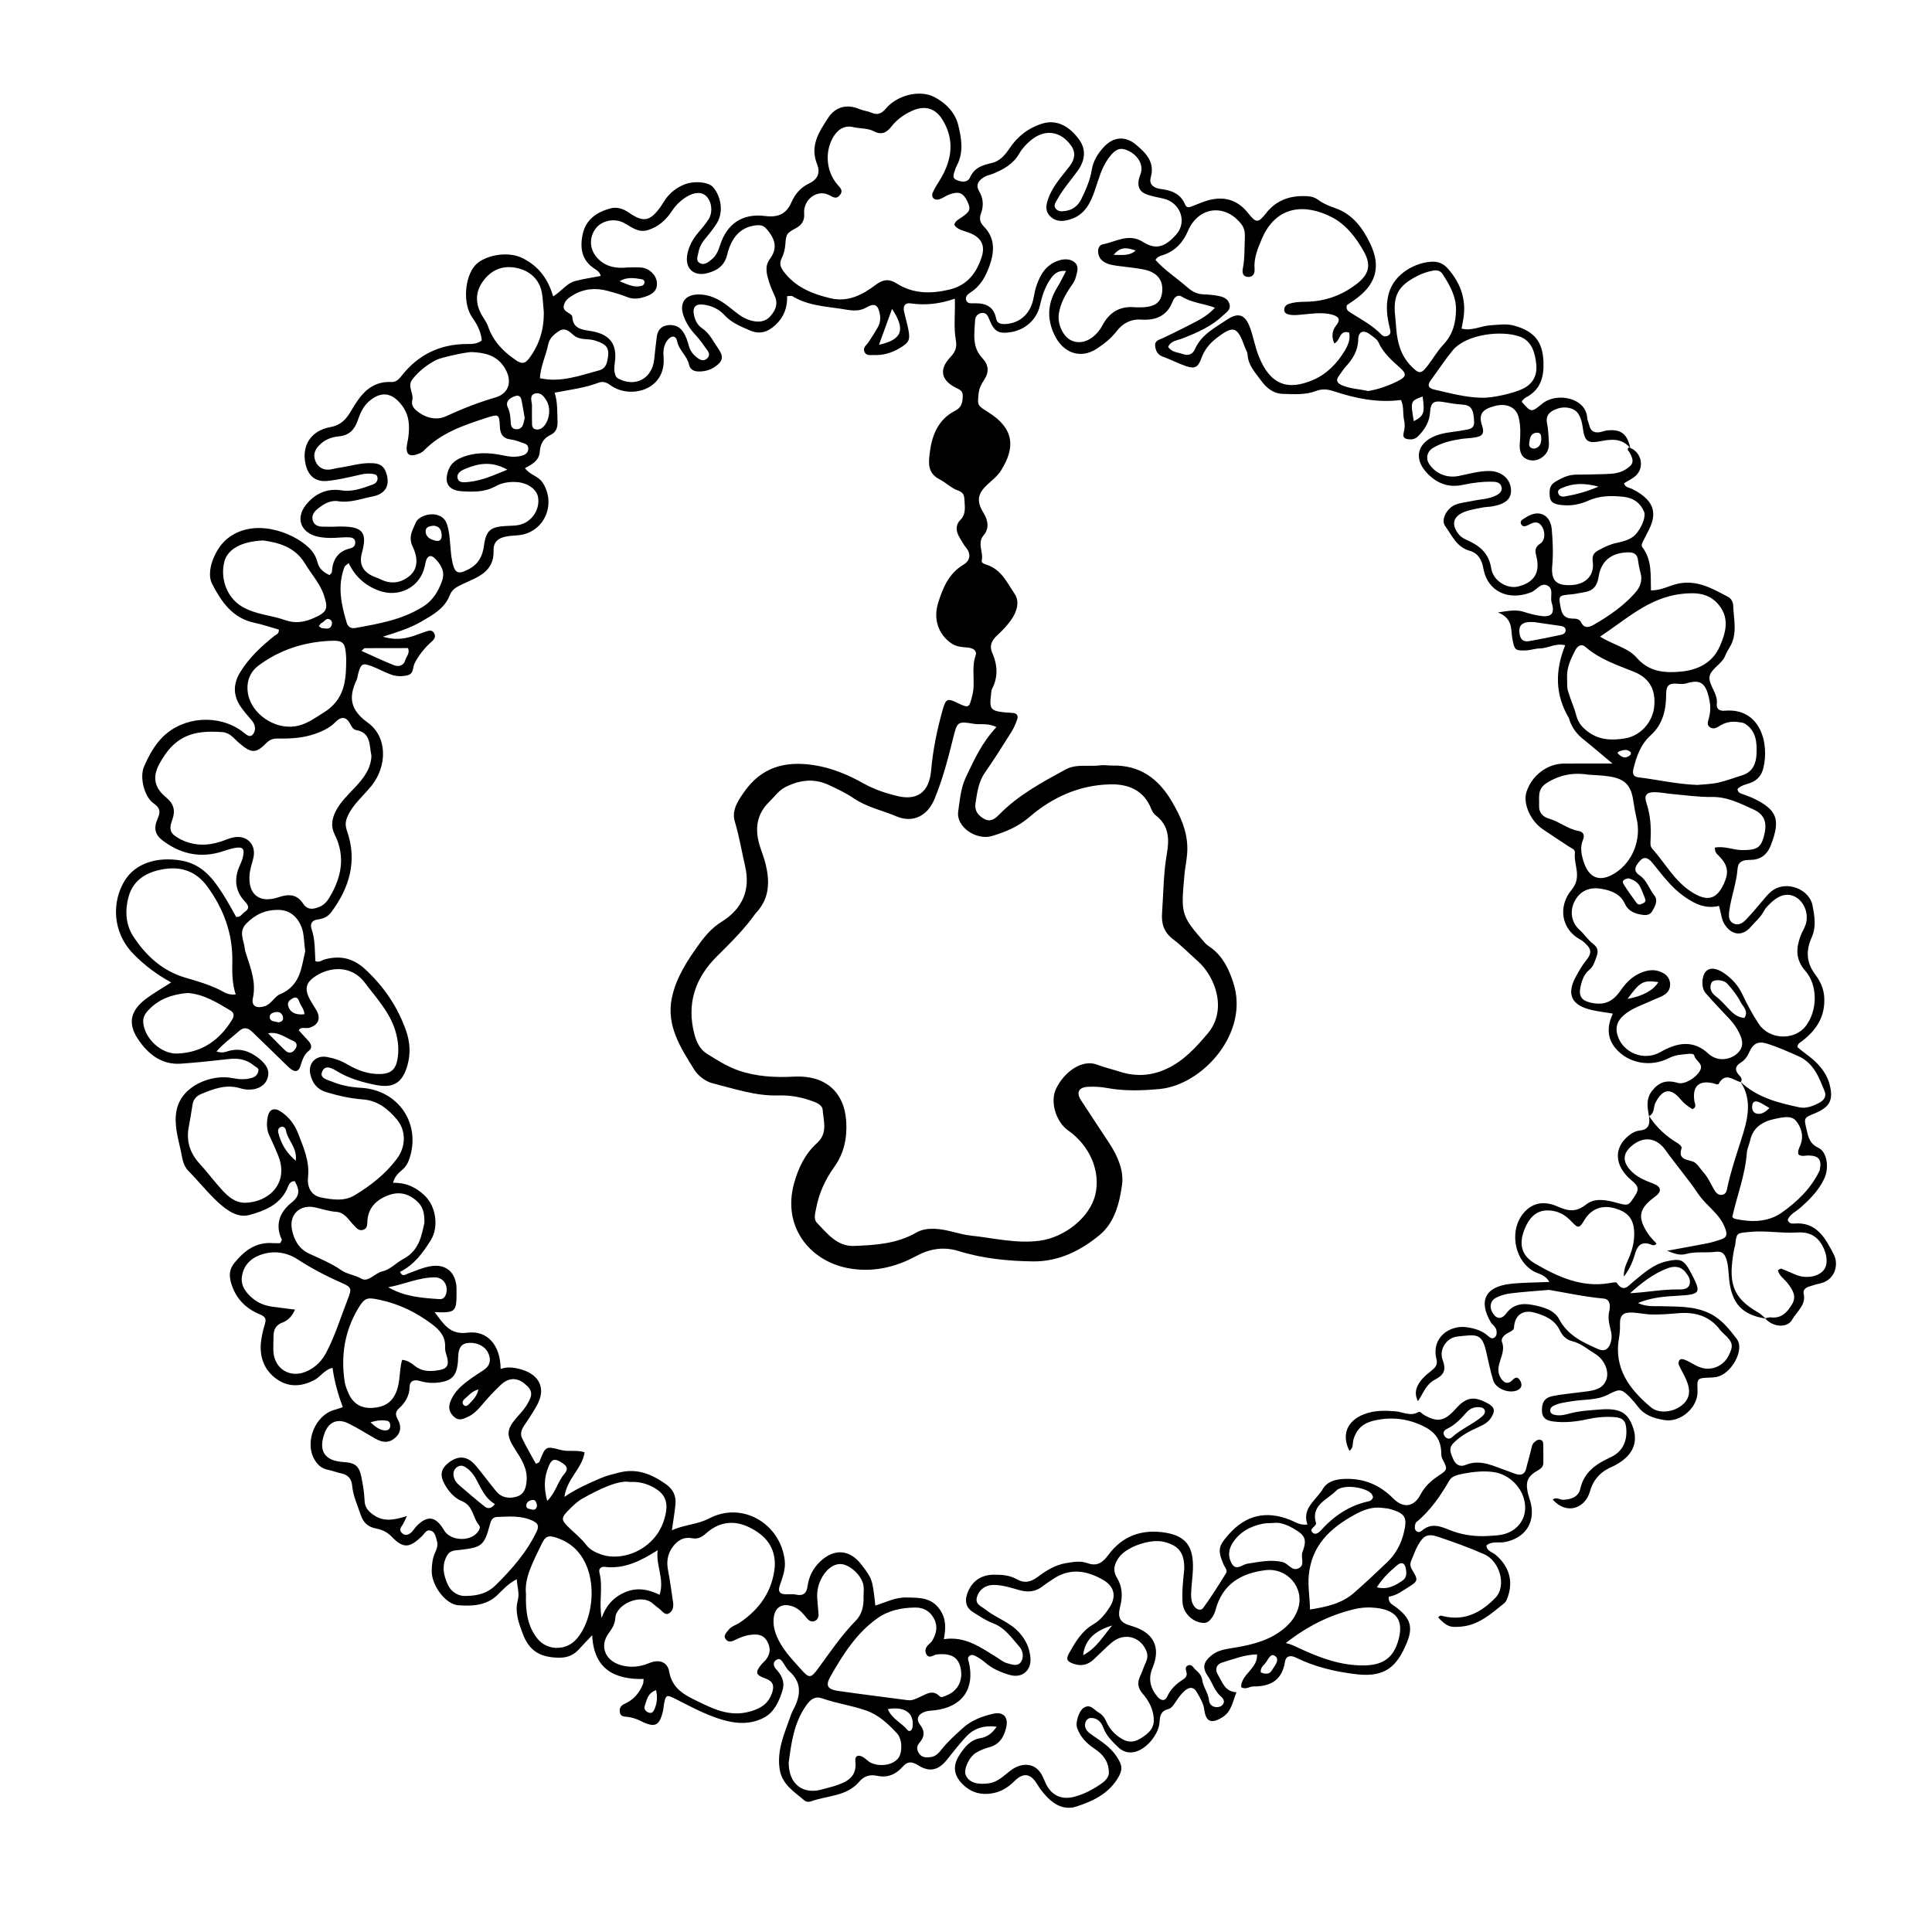 <?xml version="1.0" encoding="UTF-8"?>
<!-- Uploaded to: ICON Repo, www.svgrepo.com, Generator: ICON Repo Mixer Tools -->
<svg fill="#000000" width="800px" height="800px" version="1.1" viewBox="144 144 512 512" xmlns="http://www.w3.org/2000/svg">
 <path d="m576.15 262.75c2.891 1.254 3.68 5.125 1.379 7.285-0.883 0.828-2.055 1.344-3.141 2.031 0.293 1.176 1.387 1.133 2.172 1.527 6.606 3.32 6.41 7.106 4.156 11.305-0.453 0.848-0.883 1.707-1.305 2.57-0.246 0.5-0.52 1.082-0.156 1.562 2.594 3.402 2.141 7.426 2.266 11.422 2.715 0.059 4.906-1.32 7.32-1.805 5.094-1.02 9.141 1.441 13.27 3.613 0.613 0.324 1.176 1.355 1.195 2.082 0.109 3.762 1.258 7.637-0.941 11.219-0.434 0.707-0.852 1.43-1.152 2.191-0.938 2.363-4.141 3.648-4.191 5.844-0.051 2.172 2.281 4.242 1.945 6.926-0.172 1.371 0.75 1.941 2.109 1.824 9.473-0.828 11.879 8.707 10.203 15.316-0.453 1.789-1.586 3.176-3.465 3.84-1.16 0.406-2.434 0.621-3.359 1.586 0.086 1.258 1.234 1.234 2.039 1.602 0.629 0.289 1.305 0.469 1.93 0.766 6.59 3.098 7.492 5.688 4.891 12.469-1.059 2.762-2.891 3.969-5.629 3.965-1.793-0.004-3.074 0.434-3.215 2.344-0.281 3.844-1.723 7.445-2.207 11.246-0.168 1.324-0.16 2.613 1.125 3.25 1.273 0.629 2.469-0.117 3.336-1.031 1.598-1.688 3.09-3.477 4.59-5.25 0.801-0.953 1.578-1.906 2.637-2.609 3.688-2.445 9.574-0.195 10.402 4.18 0.527 2.781 1.031 5.578-0.266 8.473-1.461 3.254-1.496 6.488 0.926 9.703 1.215 1.605 2.262 3.613 2.418 5.953 0.352 5.223-2.07 8.887-6.031 11.875-0.418 0.312-0.984 0.52-1.074 1.465 1.688 1.5 3.824 2.769 5.492 4.602 1.438 1.57 2.523 3.273 3.043 5.297 1.062 4.172 0.074 6.004-3.988 7.688-2.848 1.18-2.84 1.18-2.133 4.191 0.469 1.984 0.777 3.797 3.133 4.902 2.387 1.117 2.867 5.379 1.602 8.113-1.484 3.215-3.898 5.617-6.516 7.906-1.117 0.977-2.625 1.598-3.203 3.09 0.277 0.848 0.957 1.043 1.648 0.977 6.098-0.555 8.414 4.051 10.566 8.188 1.352 2.594 0.453 6.879-3.836 7.734-0.945 0.191-1.875 0.504-2.797 0.805-0.867 0.281-1.562 0.91-1.352 1.812 0.715 3.078-1.848 4.758-3.055 6.934-1.293 2.336-5.184 1.98-7.164-0.367 0.523-0.09 1.074-0.301 1.594-0.242 2.832 0.336 4.332-1.457 5.559-3.492 1.289-2.144 0.102-3.879-1.211-5.594-0.852-1.113-2.231-1.914-2.555-3.422 0.453-0.211 0.754-0.473 0.926-0.406 1.273 0.5 2.516 1.074 3.773 1.602 2.812 1.18 6.231 0.543 7.586-1.402 1.234-1.773 0.559-4.984-1.082-7.227-1.605-2.195-3.773-2.719-6.168-2.559-4.137 0.277-8.223-0.57-12.383-0.152-3.547 0.359-3.578 0.047-3.981 3.594-0.031 0.266-0.172 0.52-0.223 0.781-1.691 8.973-0.672 12.977 6.402 17.02 0.707 0.402 1.273 1.047 1.906 1.578-6.223-1.004-8.934-3.934-9.656-10.262-0.203-1.77-0.16-3.551-0.691-5.305-0.469-1.547-1.137-2.359-2.906-2.125-2.609 0.336-5.289-0.152-7.863 0.57-1.582 0.441-2.91-0.031-5.012-0.848 4.066-0.746 7.375-1.32 10.664-1.977 1.219-0.242 2.414-0.625 3.598-1.012 1.719-0.562 1.727-1.43 1.082-3.125-1.43-3.769-4.949-5.769-7.082-8.957-2.664-3.981-5.848-7.644-8.645-11.574-2.461-3.481-5.996-3.793-9.121-1.035-2.144 1.895-2.281 3.883-0.438 6.074 1.668 1.977 3.914 2.91 6.289 3.805 2.238 0.84 2.301 2.125 0.441 3.488-4.309 3.152-4.734 5.473-1.734 9.934 0.605 0.902 1.441 1.648 2.172 2.469-0.598 0.797-1.25 0.324-1.82 0.141-2.082-0.664-3.184 0.352-3.75 2.16-0.648 2.082-1.293 4.152-3.117 6.469-0.02-2.348 0.863-3.75 1.445-5.176 0.906-2.207 1.422-4.453 1.301-6.805-0.188-3.508-1.824-5.301-5.496-6.227-3.195-0.805-5.992 0.363-7.684 3.215-1.27 2.137-1.633 2.277-3.273 0.539-1.273-1.352-2.641-2.43-4.445-2.848-3.785-0.875-6.266 0.504-7.918 4.195-2.297 5.125-0.387 7.93 2.59 9.664 5.992 3.488 12.312 6.402 19.652 5.16 0.672-0.109 1.789-0.367 1.977-0.086 1.793 2.746 3.078 0.75 4.457-0.367 2.68-2.168 5.195-4.551 8.762-5.336 3.664-0.805 4.535-0.488 6.312 2.832 2.996 5.594 2.746 5.961-3.426 6.301-3.414 0.188-6.863 0.438-10.504 1.914 2.258 1.082 4.156 0.797 6.066 0.855 4.398 0.137 8.844-0.109 13.012 1.941 3.133 1.543 5.164 4.188 7.117 6.746 2.168 2.832-1.391 9.203-5.273 10.051-0.539 0.117-1.098 0.156-1.652 0.176-3.613 0.125-3.613 0.121-3.473 3.527 0.18 4.348-4.473 8.496-8.863 7.723-2.594-0.453-5.144-1.188-6.867-3.465-0.664-0.875-1.371-1.727-2.141-2.516-2.328-2.363-2.734-2.359-5.891-0.73-3.047 1.566-6.5 1.184-9.75 1.762-1.641 0.293-3.305 0.434-4.785 1.246-0.48 0.262-0.82 0.742-0.727 1.355 0.098 0.645 0.605 0.852 1.16 0.977 1.266 0.289 2.516 0.047 3.699-0.289 2.699-0.754 5.473-0.91 8.23-1.125 5.508-0.43 7.617 0.828 8.969 5.188 1.188 3.84-0.43 7.148-4.59 9.41-0.242 0.133-0.473 0.297-0.727 0.398-3.125 1.27-5.273 3.305-6.219 6.688-1.219 4.367-6.016 6.43-9.871 2.203 0.926-0.82 1.832 0.047 2.742 0.031 2.121-0.035 4.074-0.777 4.551-2.891 0.996-4.434 4.152-6.586 7.918-8.309 3.141-1.43 4.449-3.969 4.297-7.324-0.105-2.348-0.863-3.231-3.25-3.394-2.359-0.16-4.699 0.047-7.027 0.559-2.992 0.664-6.019 1.004-9.094 0.609-1.664-0.211-2.922-0.785-2.996-2.746-0.082-2.211 0.656-3.535 2.754-3.969 2.438-0.5 4.938-0.711 7.41-1.039 0.551-0.074 1.102-0.125 1.652-0.203 2.254-0.309 4.469-0.762 5.289-3.258 0.719-2.191-0.574-5.219-2.984-6.688-1.984-1.211-3.758-2.801-6.125-3.379-1.566-0.383-2.621-1.5-3.305-2.938-1.32-2.762-3.898-3.84-6.57-4.606-3.098-0.887-5.188 0.559-5.496 3.566-0.039 0.418-0.023 0.785-0.367 1.043-0.332 0.246-0.68 0.484-1.059 0.656-1.109 0.504-2.172 1.527-1.789 2.504 1.293 3.266-2.254 6.211-0.414 9.391 0.836 1.445 1.953 2.016 3.289 0.605 0.848-0.898 1.445-0.609 1.934 0.223 0.551 0.938 0.52 1.875-0.562 2.469-2.066 1.137-5.84-0.18-6.559-2.484-0.816-2.606-1.309-5.305-1.953-7.961-1.133-4.648-2.551-4.242-7.609-3.691-2.769 0.301-4.914 3.391-3.844 6.227 1.078 2.852 0.121 4.066-2.102 5.219-2.309 1.199-3.059 3.637-4.453 5.684-1.25-2.484-0.203-4.402 1.344-6.133 0.82-0.918 1.906-1.598 2.801-2.453 0.695-0.672 1.066-1.336 0.77-2.519-1.457-5.789 3.508-9.148 8.02-8.496 2.098 0.301 4.047 0.871 5.637 2.301 0.559 0.504 1.129 0.902 1.777 0.383 0.578-0.465 0.574-1.238 0.449-1.918-0.07-0.371-0.344-0.727-0.578-1.043-0.242-0.328-0.625-0.57-0.832-0.91-3.438-5.738-1.594-9.562 5.117-10.309 3.254-0.363 6.551-0.332 10.312-0.504-1.133-2.023-2.961-2.106-4.242-2.867-5.387-3.195-6.504-11.582-2.023-16 2.555-2.519 5.633-2.387 8.504-1.113 2.781 1.238 4.852 1.57 7.535-0.562 2.328-1.848 5.496-1.176 8.387-0.359 2.922 0.82 2.891 0.551 4.551-1.965 1.234-1.867 0.699-2.699-0.863-4-4.648-3.875-4.875-8.629-0.836-11.898 0.875-0.711 1.84-1.254 2.977-1.371 2.519-0.258 2.707-1.906 2.418-3.856 1.996 3.039 4.559 5.438 7.691 7.273 0.438 0.258 1.062 0.945 0.969 1.223-0.953 2.836 0.875 2.977 2.902 3.559 1.137 0.328 1.93 1.863 2.863 2.875 1.23 1.336 1.898 3.004 2.801 4.535 0.465 0.785 1.125 1.684 2.301 1.406 0.984-0.23 1.078-1.145 1.25-1.945 0.926-4.289 2.316-8.418 3.652-12.594 1.578-4.938 3.199-10.34-0.18-15.402 4.383 4.195 10.031 5.602 15.684 6.797 1.656 0.352 3.551-0.324 5.184-1.211 1.27-0.684 1.984-1.699 1.441-3.031-1.484-3.684-2.887-7.508-6.922-9.309-2.644-1.18-5.309-2.359-8.055-3.258-2.574-0.848-3.906-0.238-4.992 2.16-0.539 1.195-1.184 2.121-2.289 2.801-1.527 0.938-1.598 2.039-0.379 3.344 0.438 0.469 0.938 1.066 0.387 1.812-1.969-0.48-4.035-2.762-5.809 0.402-0.258 0.457-0.996 0-1.527-0.117-3.812-0.84-5.516 0.848-4.938 4.766 0.102 0.676 0.734 1.613-0.504 2.106-1.176-0.68-2.246-1.508-3.129-2.57-2.621-3.164-4.777-2.836-6.676 0.867-0.605 1.176-0.188 2.84-1.723 3.559-0.43-2.309-0.832-4.574 0.797-6.68 1.805-2.332 3.856-3.027 6.867-2.121 1.656 0.5 4.812-1.281 5.879-3.293 0.988-1.867-1.23-2.527-1.523-3.934-0.109-0.52-0.898-0.539-1.461-0.484-1.785 0.172-3.562 0.242-5.234 1.113-4.82 2.508-10.836 1.461-14.223-2.629-2.211-2.672-2.266-5.742-0.672-9.148-1.898-0.316-3.75-0.539-5.559-0.945-5.441-1.219-6.836-4.191-4.176-8.988 0.797-1.43 1.594-2.863 2.656-4.168 1.652-2.031 1.395-3.129-0.645-4.887-0.312-0.266-0.664-0.5-1.027-0.699-4.832-2.656-5.91-8.625-2.188-13.113 2.863-3.445 0.5-6.578 0.883-9.809 0.109-0.926-0.988-1.238-1.648-1.688-2.289-1.547-4.629-3.019-6.902-4.59-3.324-2.297-5.266-6.84-4.281-9.879 1.41-4.352 5.488-7.457 9.93-7.492 3.981-0.031 7.957-0.004 12.855-0.004-2.926-2.449-5.234-4.445-7.621-6.344-1.785-1.414-3.102-3.102-3.797-5.266-0.039-0.133-0.035-0.289-0.105-0.398-3.723-6.211-3.727-12.66-1.008-19.336-2.492-0.664-4.504 0.797-6.695 0.832-1.234 0.02-2.453 0.469-3.691 0.52-2.984 0.121-3.039-0.141-3.613-3.074-0.473-2.414 0.273-5.336-3.797-6.984 3.133-0.516 4.961-0.766 6.867-0.145 1.309 0.43 2.66 0.785 4.027 1.012 3.18 0.535 4.262-0.449 3.324-3.43-0.484-1.543 0.621-3.656-1.109-4.551-1.793-0.926-2.871 1.211-4.363 1.789-5.836 2.262-11.512-0.039-12.652-6.402-0.395-2.203-1.371-3.981-3.613-4.606-3.481-0.973-4.699-4.098-6.508-6.59-1.176-1.621 0.418-4.727 2.777-5.644 1.395-0.543 2.961-0.656 4.449-0.984 2.152-0.473 4.422-0.449 6.434-1.527 0.938-0.504 1.594-1.219 1.25-2.312-0.273-0.867-1.074-1.195-1.977-1.23-2.797-0.117-5.543 0.246-8.262 0.82-3.734 0.781-6.762-0.336-9.383-3.047-3.691-3.812-2.769-8.051 2.227-9.992 2.367-0.922 4.883-0.957 7.32-1.449 1.254-0.25 2.926-0.18 2.856-2.231-0.117-3.336-0.82-4.438-3.168-4.566-1.672-0.09-3.293-0.383-4.938-0.672-2.539-0.438-3.391 0.059-3.566 2.66-0.172 2.543-1.293 4.41-2.941 6.168-0.613 0.656-1.285 1.066-2.144 1.062-1.168-0.012-2.348-0.137-1.906-1.828 0.281-1.09 0.359-2.172 0.098-3.266-0.406-1.719 0.02-3.57-0.82-5.336-6.172 0.801-12.082-0.422-17.852-2.336-1.699-0.562-3.117-0.656-4.781-0.02-2.781 1.059-5.738 0.805-8.652 0.734-2.609-0.059-4.473-1.688-5.82-3.562-1.484-2.07-3.414-4.019-3.547-6.856-0.031-0.648-0.469-1.281-0.707-1.93-2.023-5.629-3.023-5.926-7.672-2.309-1.785 1.387-3.098 3.059-3.871 5.223-0.852 2.387-1.75 2.856-4.004 2.102-2.09-0.707-4.055-1.762-6.137-2.504-1.402-0.5-1.914-1.449-2.098-2.766-0.211-1.535 1.02-1.703 2-2.168 2.121-1.004 4.242-2.016 6.324-3.102 2.539-1.324 5.231-2.457 7.523-4.969-3.09-1.129-6.156-1.305-8.734-2.898-1.215-0.75-2.066 0.188-2.516 1.32-1.496 3.785-4.453 4.996-8.309 4.734-2.715-0.188-4.883 0.973-6.488 3.055-1.465 1.895-3.293 3.356-5.254 4.644-4.352 2.856-8.926 1.145-11.203-3.562-2.223-4.59-1.777-8.699 0.812-12.863 0.777-1.25 1.391-2.594 2.223-4.16-2.266-0.246-3.324 0.922-4.266 2.324-1.406 2.098-2.121 4.445-2.676 6.883-0.848 3.715-3.926 6.422-7.758 7.012-3.184 0.488-4.328-0.141-5.598-3.281-0.383-0.945-0.742-1.898-1.914-1.824-1.094 0.066-1.84 0.906-1.891 1.91-0.172 3.496-0.898 7.129 1.934 10.082 1.656 1.727 1.82 3.652 0.523 5.644-0.754 1.16-1.379 2.297-1.527 3.734-0.336 3.269-0.281 3.141 2.644 4.992 6.672 4.223 7.215 9.148 3.316 15.367-0.926 1.48-2.422 2.629-3.727 3.856-2.551 2.383-2.82 4.352-0.902 7.461 1.188 1.934 1.512 4.074 0.055 5.801-1.895 2.242-0.02 4.535-0.562 6.75-0.176 0.719 0.855 0.988 1.477 1.195 3.762 1.27 5.289 4.762 7.234 7.629 1.461 2.156 0.562 4.848-0.934 6.969-1.023 1.449-2.277 2.769-3.594 3.977-1.465 1.344-2.246 2.715-1.387 4.707 1.371 3.16 1.613 6.34-0.035 9.516-0.242 0.469-0.223 1.074-0.293 1.617-0.48 3.797-0.098 4.273 3.75 4.664 0.691 0.07 1.387 0.074 2.074 0.137 1.109 0.098 1.426 0.828 1.109 1.719-0.406 1.16-0.898 2.324-1.551 3.356-2.273 3.606-4.543 7.227-6.984 10.723-1.742 2.504-2.074 5.34-2.519 8.188-0.297 1.926 0.695 3.148 2.227 4.051 1.672 0.977 2.902 0.07 4.016-1.066 5.074-5.199 11.406-8.602 17.688-12.012 2.832-1.535 6.223-0.66 9.336-1.09 0.945-0.133 1.941 0.102 2.906 0.074 7.391-0.18 12.328 3.43 15.922 9.602 2.176 3.75 3.91 7.438 4.047 11.891 0.082 2.656-0.57 5.164-0.789 7.727-0.887 10.113-0.941 10.449 5.453 17.773 0.438 0.504 1.043 0.871 1.594 1.273 3.152 2.312 4.711 5.586 5.898 9.176 4.465 13.402-8.156 27.223-19.48 28.273-4.742 0.438-9.371 0.59-14.055-0.281-1.621-0.301-3.324-0.387-4.973-0.297-2.481 0.137-3.144 1.523-1.805 3.582 2.5 3.859 5.074 7.672 7.582 11.527 2.141 3.285 3.777 7.133 3.285 10.781-0.648 4.801-1.945 10.055-5.894 13.336-5.012 4.168-10.906 7.133-17.738 7.039-6.656-0.09-13.273-0.75-19.68-2.742-3.961-1.234-7.703-0.605-11.246 1.324-5.672 3.094-11.809 4.394-18.055 3.211-10.23-1.941-17.461-11.055-14.312-22.461 1.113-4.039 2.902-7.836 6.051-10.66 2.977-2.676 1.734-5.871 1.527-8.844-0.105-1.465-2.074-2.09-3.523-2.574-2.648-0.887-5.414-1.32-8.195-1.234-6.074 0.188-11.738-1.797-17.48-3.231-1.824-0.453-3.828-1.98-4.82-3.578-3.617-5.824-7.508-11.723-5.93-19.129 1.137-5.356 4.125-9.875 7.273-14.242 1.605-2.227 3.438-4.312 5.84-5.805 5.559-3.449 7.75-8.434 6.289-14.742-0.91-3.949-1.559-7.957-2.734-11.863-0.906-3.004 0.891-5.598 2.555-7.957 4.445-6.281 10.484-8.137 18.102-7.031 4.973 0.719 9.336 2.586 13.527 4.926 2.848 1.586 5.84 2.57 8.902 3.309 5.406 1.305 8.453-1.211 8.934-6.734 0.473-5.461 1.578-10.844 3.059-16.113 0.852-3.031 1.309-3.102 3.984-1.809 3.027 1.465 3.039 1.316 3.898-2.109 0.867-3.473-0.367-7.039 0.855-10.484 0.441-1.25-0.648-1.949-1.941-2.09-1.5-0.16-2.996-0.141-4.375-1.059-3.481-2.312-5.004-6.41-3.598-10.852 1.25-3.953 2.793-7.754 6.707-10.078 1.785-1.059 2.039-2.836 0.684-4.481-0.719-0.871-1.199-1.828-1.754-2.75-0.91-1.512-1.148-3.211 0.203-4.574 1.617-1.633 1.184-3.5 1.109-5.422-0.051-1.258-0.387-1.949-1.684-2.402-1.82-0.637-3.258-2.137-4.891-2.969-3.332-1.703-2.91-4.551-2.613-7.023 0.551-4.606 2.207-8.879 6.781-11.191 1.648-0.832 1.906-2.18 1.961-3.758 0.039-1.082-0.312-1.594-1.414-2.106-4.324-1.996-5.031-4.977-1.844-8.332 1.328-1.395 1.75-2.68 1.438-4.398-0.625-3.481-0.152-7.023-0.277-11.078-4.082 1.445-7.879 1.805-11.754 1.25-1.48-0.211-1.988 0.75-1.715 2.074 0.332 1.617 0.828 3.199 1.145 4.816 0.555 2.816 0.191 3.512-2.379 5.027-2.074 1.219-4.312 1.883-6.731 1.773-0.91-0.039-2.066 0.293-2.535-0.887-0.449-1.117 0.543-1.707 1.074-2.484 0.848-1.246 1.637-2.535 2.398-3.836 0.645-1.102 0.867-2.309 0.637-3.578-0.453-2.504-1.375-3.109-3.582-1.824-2.301 1.34-4.629 0.664-6.828 0.344-4.344-0.648-8.852-0.918-12.766-3.32-0.293-0.176-0.789-0.023-1.414-0.023 0.121 3.039-0.883 5.637-3.148 7.703-2.004 1.828-4.106 2.539-6.812 1.344-2.422-1.066-4.812-2.012-6.664-4.039-1.422-1.559-3.344-2.473-5.473-2.75-2.231-0.293-3.039 0.699-2.555 2.852 0.316 1.41 0.941 2.609 2.137 3.414 2.023 1.371 2.992 3.559 4.309 5.445 1.516 2.18 1.133 3.375-0.992 4.801-1.188 0.797-2.539 1.164-3.926 1.199-1.273 0.031-2.523-0.262-2.867-1.82-0.504-2.328-2.676-3.785-3.16-6.211-0.316-1.598-1.602-1.566-2.644-0.141-0.961 1.316-1.066 2.82-0.941 4.344 0.746 8.82-8.938 11.297-14.156 7.418-1.027-0.766-2-1.023-3.062-0.621-3.637 1.387-7.492 1.859-11.652 2.644 0.84 2.621 0.664 5.176 0.77 7.723 0.066 1.516-0.418 2.797-1.797 3.441-2 0.941-2.769 2.457-2.922 4.566-0.16 2.246-2.051 3.305-3.914 4.273 1.371 1.879 3.488 2.031 4.66 3.809 3.566 5.387 0.797 12.656-5.594 13.863-1.082 0.207-2.211 0.18-3.309 0.324-2.594 0.328-4.152 1.344-4.07 3.805 0.191 5.836-4.445 7.129-8.254 8.953-1.613 0.77-2.727 1.293-3.41 3.039-1.34 3.414-4.484 5.129-7.473 6.863-2.957 1.719-6.231 2.762-10.223 4.016 3.102 0.898 5.367 0.609 7.602-0.035 1.195-0.344 2.336-0.852 3.523-1.223 0.891-0.281 1.91-0.812 2.527 0.418 0.453 0.898-0.059 1.559-0.711 2.152-0.508 0.465-1.031 0.926-1.492 1.438-1.203 1.34-2.273 2.762-3.059 4.398-0.504 1.055-0.18 2.637-1.75 3.043-1.508 0.395-3.062 0.352-4.516-0.18-1.688-0.621-3.273-1.5-4.953-2.152-2.559-0.988-2.957-0.742-3.707 1.984-0.145 0.527-0.168 1.109-0.395 1.594-2.188 4.613-1.754 7.949 2.977 11.355 5.234 3.769 5.129 11.496 0.988 16.68-2.137 2.676-4.887 4.863-6.352 8.09-0.609 1.344-0.684 2.438-0.18 3.879 2.785 7.949 0.699 15.047-4.172 21.578-0.871 1.168-2.098 1.727-3.547 1.914-1.578 0.195-2.137 1.137-1.633 2.621 0.941 2.754 0.82 5.648 0.973 8.41 1.066 0.449 1.723-0.242 2.492-0.449 4.203-1.129 7.637-0.324 10.969 2.836 4.836 4.578 8.379 9.812 10.566 16.012 1.074 3.047 1.27 6.176 0.352 9.324-1.324 4.551-3.688 6.039-8.398 5.094-3.531-0.711-6.984-1.672-10.113-3.559-1.281-0.77-3.113-1.883-3.981-0.141-0.961 1.934 1.254 2.297 2.594 2.852 2.449 1.008 4.988 1.461 7.652 1.617 10.031 0.586 16.035 9.715 12.695 19.07-0.387 1.082-0.961 1.961-1.824 2.695-0.934 0.797-1.906 1.566-2.414 3.41 3.465-0.086 6.195 1.219 8.504 3.496 2.902 2.863 3.664 8.219 1.5 11.703-2.102 3.387-4.449 6.566-8.16 8.402 0.676 1.457 1.527 0.664 2.156 0.434 1.945-0.715 3.836-1.562 5.906-1.926 3.797-0.66 6.445 1.27 6.871 5.109 0.059 0.543 0.051 1.098 0.051 1.648 0.004 5.394-0.203 5.602-5.809 5.41 2.352 3.055 3.984 6.066 8.711 5.445 5.285-0.691 8.77 3.359 8.777 9.617 1.918-0.695 3.738-0.387 5.617 0.172 4.777 1.422 6.434 5.109 4.012 9.457-1.004 1.797-2.121 3.535-3.301 5.231-0.77 1.109-1.203 2.309-0.641 3.481 1.109 2.316 2.438 4.535 3.68 6.801 0.484-0.277 0.852-0.359 0.926-0.551 1.566-4.066 1.613-4.231 5.57-3.148 2.07 0.562 4.156-0.07 6.398 0.625-0.598 4.266-4.707 6.973-5.352 11.836 3.324-2.281 6.551-3.656 9.773-5.031 1.531-0.656 3.141-1.023 4.758-1.43 4.75-1.199 8.641 0.438 12.395 3.109 1.926 1.371 2.699 3.102 2.504 5.297-0.195 2.172-0.59 4.324-0.957 6.914 3.254-1.535 6.641-1.461 9.949-3.188 8.734-4.543 18.773 1.379 19.961 11.098 0.301 2.449-0.609 4.602-1.336 6.801-0.457 1.402-0.066 2.121 1.387 2.227 0.961 0.07 1.969-0.117 2.891 0.09 1.961 0.434 2.863-0.332 3.109-2.211 0.336-2.527 1.422-4.699 3.281-6.492 3.719-3.586 7.879-3.316 10.977 0.742 2.926 3.836 2.926 3.836 3.707 10.867 2.731-0.848 5.32-2.215 8.211-2.141 3.301 0.086 6.594-0.121 8.887 3.199 1.668 2.414 1.629 4.828 1.055 7.856 5.723-0.887 9.836 2.242 14.137 4.875 0.82 0.504 1.598 1.199 2.492 1.441 1.273 0.344 2.902 1.078 3.84-0.344 0.785-1.195 0.492-2.906-0.383-3.906-2.066-2.348-3.891-5.098-6.992-6.262-1.98-0.746-3.68-1.926-5.422-3.019-1.699-1.059-2.176-2.711-1.527-4.684 1.098-3.324 3.598-5.184 7.094-5.195 2.102-0.004 4.211 0.125 6.055 1.18 2.137 1.219 3.785 0.742 5.684-0.664 2.195-1.621 4.551-3.117 7.394-3.582 1.926-0.312 3.777-0.684 5.727 0.016 2.394 0.855 3.906-0.012 5.477-2.156 3.734-5.113 9.012-6.996 15.355-5.894 5.492 0.953 7.281 3.965 7.078 9.691-0.074 2.176-0.441 4.375-0.48 6.57-0.016 1.094 0.09 2.172 0.766 3.148 0.699 1.012 1.844 1.324 2.434 0.508 2.168-2.977 4.137-6.102 6.066-9.238 0.473-0.77-0.348-1.543-0.664-2.277-1.664-3.879-1.359-4.949 1.445-8.074 4.527-5.039 9.805-6.258 16.125-3.785 1.352 0.527 2.641 1.551 4.656 1.246-1.543-4.332 2.336-6.43 4.086-9.422 1.133-1.941 3.352-2.574 5.773-2.656 5.113-0.168 9.289 1.57 12.844 5.16 2.691 2.715 5.523 2.324 7.246-0.984 1.129-2.16 2.793-3.684 4.785-5.004 2.453-1.629 2.453-1.719 1.047-4.43-0.348-0.676-0.309-1.273-0.332-1.949-0.141-3.352-1.812-5.41-4.957-6.879-4.106-1.918-8.152-2.359-12.523-1.441-3.019 0.637-4.953 2.137-5.785 5.168-0.262 0.953 0.059 2.223-1.059 2.918-2.144-4.238-0.66-7.961 3.934-9.719 2.648-1.02 5.441-0.977 8.223-0.754 2.019 0.16 3.977 1.406 6.074 0.227 0.555-0.312 0.918 0.367 1.367 0.637 3.715 2.172 5.594 1.82 8.57-1.523 2.742-3.078 4.762-3.441 8.375-1.508 1.984 1.062 2.211 2.062 0.941 3.961-0.805 1.203-2.004 1.824-3.293 2.398-2.398 1.078-4.695 2.281-6.602 4.211-1.445 1.465-0.695 2.746-0.145 4.133 0.594 1.496 1.762 2.328 3.273 1.699 4.027-1.668 7.445 0.316 11.012 1.512 0.785 0.262 1.543 0.609 2.328 0.863 1.422 0.453 2.422 0.125 2.797-1.477 0.371-1.602 0.871-3.176 1.25-4.777 0.191-0.805 0.262-1.629 0.957-2.215 0.43-0.367 0.883-0.707 1.465-0.605 0.648 0.109 0.836 0.645 0.848 1.219 0.02 1.648 0.035 3.301 0.012 4.949-0.016 0.898-0.508 1.426-1.328 1.883-2.766 1.547-3.414 2.957-2.816 5.848 0.223 1.074 0.656 2.102 0.883 3.168 1.078 5.113-1.719 9.059-6.973 10.051-1.594 0.301-3.367-0.336-4.848 0.906 0.098 1.535 1.586 1.742 2.445 2.473 3.516 3.008 4.707 6.832 3.254 11.078-0.215 0.637-0.504 1.371-0.996 1.77-3.438 2.742-6.699 5.793-11.465 6.184-2.898 0.238-3.598 0.055-5.992-2.383 0.293-0.711 0.883-0.504 1.379-0.383 5.68 1.379 10.078-1.078 13.77-4.887 2.984-3.078 1.234-9.684-3.019-11.551-3.914-1.727-7.969-3.168-12.031-4.551-2.852-0.973-3.969-0.469-5.461 2.156-0.746 1.305-1.219 2.766-1.82 4.152-0.422 0.977-0.176 1.75 0.402 2.664 1.465 2.336 1.355 2.777-0.867 4.152-1.742 1.078-3.375 2.383-5.461 2.691-0.262 1.621 0.922 2.055 1.738 2.664 4 2.969 4.836 5.359 2.91 9.848-2.457 5.734-5.426 8.949-13.094 8.062-5.734-0.664-11.105-1.926-16.223-4.445-1.402-0.691-2.609-0.43-2.856 1.145-0.754 4.82-3.769 6.555-8.352 6.516-1.039-0.012-2.031 0.969-3.269 0.172 0.039-3.465 4.445-4.871 4.223-8.664-3.25 0.047-6.211 1.254-9.203 2.141-1.438 0.422-2.106 1.703-1.137 3.305 1.184 1.961 1.805 4.422 4.891 4.594-1.062 2.586-1.316 5.117-3.707 6.606-2.883 1.793-4.398 1.316-4.832-2.012-0.23-1.758-1.102-3.047-1.879-4.473-0.922-1.699-2.16-1.559-3.379-0.453-0.805 0.73-1.477 1.633-2.098 2.539-0.629 0.918-1.16 1.996-2.281 2.289-1.895 0.492-2.109 1.797-2.215 3.445-0.207 3.195-3.367 6.992-6.352 7.812-1.727 0.473-3.316 0.051-4.594-1.18-1.586-1.527-3.164-3.039-3.961-5.215-0.527-1.441-1.594-2.641-3.359-2.543-0.664 0.035-1.266 0.609-1.422 1.344-0.359 1.691 0.961 2.586 2.023 3.309 2.281 1.559 4.57 3.023 6.172 5.371 1.734 2.543 1.863 3.762 0.176 6.34-2.562 3.914-6.606 5.793-10.82 7.129-2.828 0.898-5.481-0.293-7.531-2.41-1.039-1.074-1.988-2.223-2.781-3.559-1.703-2.863-3.652-3.133-5.992-0.805-2.07 2.062-4.332 3.281-7.297 3.391-2.379 0.09-4.324-0.637-6.062-2.195-2.68-2.414-3.203-5.055-1.238-8.082 1.344-2.07 2.852-4.051 5.644-4.508 1.656-0.273 3.004-1.211 4.231-3.008-3.527-0.449-6.098 0.488-8.137 2.684-1.777 1.918-3.394 3.984-5.019 6.035-2.176 2.742-4.543 3.445-7.578 1.543-1.793-1.125-2.867-1.133-4.238 0.402-1.754 1.969-3.965 2.926-6.691 2.344-1.906-0.406-3.457 0.012-4.801 1.598-3.324 3.914-8.488 3.598-12.82 5.199-0.453 0.168-1.254 0.086-1.598-0.215-2.754-2.383-6.047-4.262-6.644-8.449-0.742-5.184 1.422-9.656 3.019-14.293 0.223-0.645 0.562-1.254 0.871-1.875 1.738-3.512 1.953-6.777-1.305-9.668-0.801-0.711-1.25-1.793-1.918-2.664-0.332-0.434-0.766-0.781-1.41-0.422-0.711 0.398-0.941 0.957-0.684 1.707 0.086 0.258 0.227 0.52 0.406 0.711 1.508 1.586 2.457 3.391 1.82 5.602-0.82 2.832-2.156 5.727-4.606 7.164-2.656 1.559-5.91 1.941-9.227 1.266-5.266-1.066-9.82-3.672-14.504-6.016-2.445-1.219-2.606-1.195-3.113 1.441-0.105 0.539-0.109 1.098-0.23 1.633-0.922 4.074-2.141 4.644-5.91 2.754-1.129-0.562-2.297-0.953-3.559-1.094-0.812-0.09-1.719-0.039-1.965-1.109-0.258-1.117 0.25-1.906 1.23-2.344 2.414-1.082 3.984-2.906 4.906-5.32 0.09-0.242 0.066-0.527 0.145-1.266-7.582 0.145-13.191-2.465-13.633-11.609-1.543 1.637-2.621 2.797-3.715 3.949-1.422 1.496-3.144 2.062-5.234 2.016-4.918-0.105-7.773-1.82-9.496-6.469-1.039-2.797-2.106-5.672-1.254-8.82 0.465-1.719-0.152-3.441-0.281-5.508-2.254 1.137-3.613 2.719-5.062 4.125-2.996 2.902-6.75 3.055-10.473 2.769-3.406-0.262-7.098-5.371-7.008-9.152 0.039-1.648 0.191-3.316 0.91-4.828 0.492-1.039 0.789-2.039 0.441-3.176-0.316-1.043-0.457-2.309-1.684-2.637-1.129-0.301-1.605 0.875-2.273 1.512-3.281 3.133-4.887 3.309-7.965 0.152-1.266-1.301-2.539-1.883-4.227-2.215-1.969-0.387-3.301-1.422-4.027-3.621-0.84-2.562-2.019-4.988-2.262-7.75-0.137-1.578-0.957-2.836-2.762-3.195-1.215-0.242-2.383-0.73-3.598-0.973-1.785-0.352-2.875-1.355-3.738-2.934-2.492-4.578 0.336-11.547 5.359-12.941 0.656-0.18 1.289-0.418 2.258-0.73-1.27-3.41-2.211-6.766-2.719-10.422-2.188 0.508-3.16 2.379-4.856 3.254-3.606 1.875-7.055 1.879-10.16-0.434-3.043-2.262-4.336-5.644-3.965-9.461 0.16-1.633 0.539-3.266 1.02-4.836 0.438-1.438 0.289-2.051-1.328-2.715-3.707-1.523-6.348-4.188-7.559-8.188-0.621-2.051-0.504-3.773 0.828-5.406 2.629-3.238 5.715-5.621 10.238-5.266 0.676 0.055 1.355 0.004 1.914 0.004 0.23-0.465 0.5-0.754 0.434-0.898-1.895-4.019-0.539-7.379 2.621-9.879 2.348-1.859 2-3.547 0.801-5.644-1.48-0.023-1.656 1.293-2.09 2.188-2.004 4.152-5.996 5.684-9.91 6.766-3.113 0.863-5.965-1.215-8.203-3.25-2.84-2.59-5.231-5.656-7.945-8.387-1.508-1.512-1.656-3.559-2.031-5.297-0.762-3.543-1.891-7.152-1.117-10.883 1.367-6.594 9.438-9.531 14.711-8.469 1.828 0.367 3.535 0.473 5.309-0.074 0.883-0.273 1.426-0.852 1.637-1.699 0.223-0.898-0.648-1.102-1.133-1.508-1.898-1.605-4.102-2.051-6.566-1.77-4.254 0.488-8.516 0.934-12.785 1.238-5.316 0.383-8.941-2.719-11.516-6.664-2.766-4.242-1.734-7.633 2.422-10.68 1.984-1.449 4.133-2.68 6.473-4.18-3.844-2.117-7.117-4.574-10.004-7.543-5.773-5.934-5.633-13.949-2.363-19.355 2.871-4.75 8.695-6.484 15.004-5.41 5.551 0.941 8.465 4.785 11.156 9.012 1.25 1.961 2.332 4.019 3.426 5.93 1.219 0.117 1.547-0.828 2.191-1.258 1.328-0.887 1.281-1.598 0.082-2.875-2.602-2.766-2.863-6.09-1.289-9.547 0.281-0.621 0.57-1.25 0.734-1.906 0.641-2.527 0.137-3.133-2.328-2.644-1.352 0.266-2.644 0.801-3.981 1.16-5.481 1.465-10.414 0.172-14.832-3.133-2.062-1.543-2.516-3.273-1.391-5.82 0.816-1.848 0.699-2.836-1.074-4.082-2.465-1.734-3.754-6.914-2.527-9.73 1.258-2.891 2.766-5.727 5.074-7.969 5.512-5.352 14.672-5.934 20.898-1.406 0.871 0.637 1.906 1.879 2.812 0.906 0.902-0.969 0.836-2.527-0.215-3.754-0.988-1.148-1.996-2.293-2.867-3.527-2.121-3.019-2.141-6.109-0.211-9.27 2.328-3.812 5.543-6.793 8.977-9.566 0.5-0.402 1.344-0.535 1.258-1.723-2.117-0.598-4.301-1.344-6.551-1.824-5.789-1.234-8.707-5.633-11.125-10.273-1.75-3.356 0.82-9.281 3.785-11.801 6.883-5.859 17.391-2.117 21.891 2.231 1.109 1.066 1.879 2.352 2.258 3.879 0.422 1.727 1.699 2.648 3.184 3.352 0.312-0.395 0.598-0.59 0.609-0.797 0.188-3.195 1.508-5.496 4.856-6.289 0.926-0.215 1.461-0.84 1.328-1.789-0.145-1.078-1.113-1.117-1.914-1.145-1.102-0.035-2.215 0.082-3.32 0.137-1.668 0.082-3.324 0.031-4.961-0.379-4.195-1.047-5.606-4.785-2.949-8.23 2.352-3.055 5.637-4.578 9.465-3.977 3.102 0.488 5.715-0.625 8.422-1.57 0.797-0.281 1.367-1.059 1.145-1.961-0.191-0.785-0.992-0.789-1.699-0.871-1.27-0.141-2.453 0.156-3.68 0.438-2.562 0.594-5.148 1.184-7.758 1.465-3.219 0.348-5.176-1.258-5.898-4.43-1.098-4.793 1.293-8.852 6.519-9.82 2.902-0.535 4.246-2.102 5.531-4.293 2.41-4.109 5.066-7.934 10.707-7.668 1.23 0.059 1.98-0.727 2.699-1.648 4.363-5.566 10.113-8.387 17.234-8.418 1.379-0.004 2.781 0.039 4.004-0.957-0.211-2.231-1.137-4.133-2.465-5.981-2.625-3.648-2.125-10.727 0.73-13.934 2.207-2.481 8.457-4.035 12.777-1.773 4.062 2.133 6.508 5.344 7.875 10.027 2.207-1.32 3.551-3.477 5.801-4.066 2.227-0.586 4.523-0.91 6.805-1.359-0.23-0.996-0.961-1.484-1.629-1.91-3.445-2.203-3.894-5.477-3.184-9.023 0.797-3.953 3.707-5.977 7.402-6.969 1.844-0.492 3.488 0.16 5.066 1.25 3.598 2.473 5.367 2.141 7.934-1.301 0.574-0.77 1.039-1.629 1.602-2.41 1.238-1.719 2.867-2.988 4.82-3.812 2.672-1.133 6.621-0.762 7.82 0.707 2.254 2.746 2.664 6.805 0.891 9.574-0.816 1.27-1.734 2.484-2.719 3.633-1.012 1.18-1.82 2.434-2.09 3.969-0.18 1.027-0.875 2.293 0.441 2.938 1.117 0.551 2.117-0.273 2.992-0.973 1.25-0.992 1.82-2.367 2.289-3.84 1.84-5.758 6.047-8.465 11.898-7.715 3.441 0.441 5.664-0.504 7.019-3.656 1.004-2.328 2.59-3.988 4.711-4.992 2.457-1.164 2.906-3.043 2.074-5.09-1.969-4.856 0.535-8.586 2.918-12.242 1.965-3.023 5.019-3.75 8.328-2.352 1.043 0.438 2.152 0.523 3.152 0.953 1.676 0.715 2.699 0.246 3.883-1.148 2.992-3.516 8.961-5.027 12.844-2.977 2.926 1.547 5.438 4.019 6.266 7.344 0.891 3.566 1.516 7.289-0.383 10.844-0.191 0.363-0.344 0.754-0.457 1.152-0.266 0.891-0.898 1.965 0.266 2.551 1.289 0.645 3.047 0.863 3.703-0.594 1.199-2.664 3.289-3.273 5.856-3.859 1.98-0.453 3.438-2.074 4.641-3.883 2.117-3.176 5.059-5.453 8.781-6.574 3.551-1.074 7.062 0.559 9.773 4.457 1.668 2.398 1.543 5.234-0.48 8.047-1.844 2.57-3.981 4.938-5.492 7.734-0.371 0.691-1.004 1.445-0.398 2.277 0.664 0.91 1.719 0.812 2.672 0.664 1.926-0.293 3.293-1.402 4.137-3.113 1.211-2.473 2.332-4.988 2.777-7.738 0.387-2.398 1.598-4.367 3.231-6.121 2.473-2.66 5.613-2.977 8.418-0.648 2.711 2.246 5.148 4.66 3.988 8.758-0.562 1.988 1.039 2.84 2.555 3.031 2.949 0.363 5.352 1.238 6.586 4.191 0.438 1.055 1.359 0.578 2.137 0.281 1.289-0.492 2.562-1.066 3.891-1.438 4.297-1.199 7.863-0.145 10.672 3.414 2.031 2.574 2.625 2.664 4.625 0.098 2.508-3.223 5.723-4.613 9.703-4.648 1.531-0.016 2.926 0.023 4.297 1.055 1.293 0.973 2.906 1.594 4.457 2.141 4.672 1.652 7.316 5.371 9.266 9.453 2.973 6.227 1.414 10.973-4.301 14.949-0.676 0.469-1.355 0.934-1.891 1.301-0.332 1.031 0.238 1.547 0.781 1.891 2.918 1.824 5.977 3.445 8.402 5.961 0.535 0.555 1.305 0.551 1.906 0.102 0.645-0.488 0.438-1.188 0.262-1.879-0.734-2.949-1.113-5.84-0.332-8.934 1.426-5.652 7.547-8.664 11.848-8.652 1.582 0.004 2.836 0.621 3.949 1.895 3.57 4.102 4.996 8.707 3.898 14.043-0.109 0.527-0.203 1.062-0.336 1.793 2.762 0.711 5.184-0.75 7.738-0.887 2.07-0.109 4.074-0.48 6.172 0.098 5.309 1.457 7.602 4.188 7.801 9.652 0.145 3.949-0.781 7.387-4.664 9.383-0.359 0.18-0.637 0.52-0.926 0.805-0.086 0.086-0.09 0.25-0.137 0.383 2.481 2.836 2.481 2.836 5.414 0.449 3.859-3.133 11.594-1.516 11.887 3.723 0.035 0.66 0.398 1.293 0.539 1.953 0.371 1.691 1.449 2.195 3.059 1.844 0.539-0.121 1.062-0.336 1.613-0.402 3.691-0.453 5.438 0.875 6.223 4.684-2.047-2.481-4.609-2.481-7.543-1.906-3.894 0.766-4.551 0.172-5.094-3.773-0.172-1.254-0.492-2.43-1.168-3.465-0.984-1.512-3.445-2.082-5.606-1.293-1.824 0.664-3.141 1.648-2.637 3.977 0.344 1.594 0.348 3.266 0.469 4.902 0.121 1.617-0.395 2.969-1.75 3.961-1.219 0.891-2.613 1.09-3.945 0.578-1.867-0.719-2.133-2.594-2.012-4.172 0.18-2.344 0.258-4.656-0.281-6.914-0.648-2.734-3.141-3.879-6.231-3.098-3.379 0.855-4.508 2.156-3.488 5.219 0.832 2.488-0.309 2.91-2.156 3.188-1.094 0.168-2.211 0.18-3.305 0.348-2.613 0.395-5.188 0.977-7.477 2.344-1.641 0.977-2.047 2.766-1.113 4.227 1.664 2.594 4.672 3.875 7.828 3.25 2.711-0.539 5.371-1.34 8.184-1.32 3.043 0.023 5.414 1.941 5.688 4.676 0.25 2.535-1.18 3.977-4.715 4.66-0.945 0.188-1.941 0.156-2.887 0.352-1.621 0.332-3.305 0.57-4.816 1.188-2.988 1.219-3.414 3.379-1.414 5.898 0.637 0.797 1.461 1.211 2.352 1.605 3.289 1.473 5.652 3.481 6.266 7.445 0.52 3.344 4.277 5.488 7.106 4.785 4.258-1.059 5.898-3.656 4.875-7.891-0.336-1.387-0.609-2.414 0.996-3.465 1.449-0.953 1.355-3.441 0.281-4.812-1.008-1.289-2.172-0.789-3.32-0.188-0.242 0.125-0.5 0.242-0.762 0.324-0.605 0.176-1.074 0-1.309-0.605-0.176-0.449 0.035-0.852 0.367-1.078 1.637-1.094 3.465-2.18 5.402-1.371 1.543 0.645 2.273 2.266 2.414 4.027 0.258 3.148 0.406 6.293 0.117 9.453-0.371 4.066 1.047 5.461 5.188 5.223 3.664-0.211 6.027-2.555 5.551-6.137-0.238-1.773 0.277-2.438 1.652-3.168 1.473-0.785 2.941-1.496 4.586-1.848 1.484-0.324 2.977-0.676 4.273-1.535 1.793-1.199 3.777-5.106 3.062-6.801-0.945-2.246-2.82-3.629-5.371-3.894-3.199-0.336-6.332-0.352-9.375 1.012-2.293 1.031-4.758 1.477-7.297 1.145-1.43-0.188-2.812-0.508-2.934-2.309-0.102-1.516-0.145-2.922 1.551-3.898 1.715-0.988 3.379-1.812 5.402-1.828 2.629-0.02 5.266-0.066 7.894-0.156 1.805-0.059 3.594-0.195 5.199-1.188 2.188-1.359 2.402-2.231 1.043-4.644-0.133-0.23-0.414-0.43-0.434-0.66 0.062-0.457 0.238-0.773 0.773-0.371zm-168.08 73.938c-2.398-1.168-4.246-0.578-6.016-0.875-4.211-0.707-4.379-0.559-5.391 3.508-1.391 5.598-2.82 11.18-5.047 16.516-1.828 4.387-5.727 6.344-10.02 4.516-3.777-1.605-7.894-2.422-11.371-4.812-2.023-1.391-4.309-2.434-6.539-3.492-3.934-1.863-7.824-1.367-11.582 0.555-1.758 0.898-2.867 2.559-4.246 3.898-3.356 3.266-3.828 7.133-2.59 11.387 0.5 1.715 1.215 3.367 1.633 5.094 1.109 4.59 1.059 9.008-2.398 12.785-0.555 0.609-1.004 1.316-1.508 1.969-2.715 3.488-5.844 6.578-8.988 9.688-5.82 5.758-8.113 12.652-5.961 20.723 0.539 2.031 1.473 3.953 3.25 5.074 2.672 1.676 5.406 3.41 8.359 4.445 4.731 1.652 9.793 1.926 14.766 1.652 8.09-0.438 13.32 3.871 13.836 11.836 0.281 4.383-0.562 8.473-3.18 12.121-2.359 3.281-4.012 6.879-4.766 10.852-0.258 1.344-0.805 2.902 0.23 3.977 2.727 2.828 5.32 6.242 9.785 6.082 5.664-0.207 11.383-0.578 16.473-3.523 1.508-0.871 3.031-1.055 4.762-1.02 3.371 0.07 6.445 1.449 9.742 1.805 6.035 0.645 11.984 2.168 18.156 1.367 6.727-0.871 13.375-6.242 14.801-12.16 1.484-6.176-1.395-13.023-7.195-17.078-3.184-2.227-4.887-7.602-3.18-11.082 2.289-4.664 7.031-7.828 10.863-6.348 1.926 0.746 3.961 1.199 5.93 1.84 4.277 1.391 8.422 1.16 12.52-0.754 4.527-2.117 7.719-5.633 10.871-9.359 5.273-6.242 2-15.105-2.699-19.215-2.16-1.895-4.176-4-6.43-5.703-2.637-1.988-3.18-4.316-2.973-7.168 0.367-5.199 0.359-10.418 1.273-15.582 0.664-3.75 0.578-7.441-2.934-10.105-0.523-0.395-0.938-1.047-1.18-1.668-1.934-4.973-6.019-6.676-10.887-6.57-8.211 0.176-15.355 3.426-21.469 8.691-2.949 2.539-6.324 3.949-9.898 5.004-4.172 1.23-9.516-2.457-8.941-6.465 0.434-3.039 0.66-6.223 2.051-9.145 2.164-4.574 4.25-9.18 8.086-13.258zm191.49 47.391c-3.656 0.863-6.41-0.551-9.094-2.402-3.473-2.398-5.891-5.723-8.484-8.922-0.902-1.109-2.09-2.133-3.43-0.57-0.988 1.148-2.019 2.481-0.051 3.785 1.934 1.281 2.508 3.578 3.891 5.289 1.109 1.375 0.195 2.949-0.539 4.223-0.734 1.27-2.09 1.082-3.367 0.816-1.719-0.359-3.098-1.109-3.871-2.781-1.238-2.684-3.656-3.551-6.363-3.996-3.094-0.508-5.535 0.621-6.938 3.269-1.328 2.516-0.969 5.606 1.223 7.57 1.34 1.199 2.293 2.754 3.688 3.805 1.285 0.961 1.359 2.012 0.91 3.234-0.465 1.27-0.762 2.625-1.918 3.578-1.461 1.203-2.031 2.926-2.398 4.699-0.465 2.227 0.309 3.426 2.438 3.965 3.613 0.906 6 0.047 8.191-3.113 1.285-1.848 2.746-3.441 4.801-4.453 2.242-1.102 4.484-1.422 6.734-0.07 2 1.203 2.211 4.144 0.297 5.492-0.996 0.699-2.231 1.062-3.356 1.594-2.621 1.223-5.445 2.039-7.68 4.016-1.602 1.414-2.223 3.074-1.617 5.16 1.379 4.758 7.039 7.027 11.348 4.57 4.402-2.516 8.758-3.445 12.906 0.523 0.297 0.281 0.664 0.5 1.027 0.695 2.031 1.125 4.777 0.727 6.523-0.922 1.691-1.598 1.484-3.273 0.551-5.231-0.672-1.402-1.484-2.613-2.527-3.734-2.16-2.312-4.367-4.59-6.445-6.977-1.215-1.395-1.09-4.449 0.047-5.719 1.027-1.148 2.848-0.957 4.875 0.457 2.051 1.43 3.664 3.16 4.758 5.473 1.289 2.727 2.731 5.41 4.387 7.93 2.82 4.281 9.531 4.484 12.516 0.52 3.098-4.117 3.188-10.762-0.207-14.621-2.578-2.934-2.43-5.914-1.23-9.168 0.379-1.031 1.008-1.977 1.352-3.019 0.883-2.684-0.246-5.856-2.484-7.215-2.09-1.273-4.398-0.805-6.715 1.426-0.691 0.664-1.441 1.367-1.867 2.195-0.84 1.641-2.266 2.781-3.422 4.137-2.281 2.68-5.203 2.297-7.059-0.742-0.805-1.324-0.844-2.883-1.398-4.766zm-161.71 229.27c-0.18-2.867-1.773-4.578-3.762-5.898-2.152-1.426-3.82-3.168-4.664-5.598-0.473-1.352 0.539-4.445 1.699-5.231 1.773-1.199 2.742 0.449 3.981 1.176 1.008 0.586 1.633 1.402 2.086 2.457 0.719 1.668 1.883 3.039 3.375 4.086 2.359 1.648 3.984 1.594 6.481-0.133 2.414-1.668 3.078-3.301 2.562-5.961-0.406-2.09-1.441-3.848-2.805-5.422-1.219-1.402-1.492-2.852-0.684-4.551 0.59-1.234 0.996-2.555 1.562-3.805 0.48-1.066 0.527-2.039 0.031-3.148-1.668-3.734-5.934-4.727-9.145-1.984-1.676 1.43-3.211 3.039-4.836 4.527-1.438 1.309-3.078 1.727-5.004 1.125-1.93-0.605-2.352-1.23-1.375-2.941 1.637-2.871 3.293-5.773 6.301-7.527 1.98-1.152 3.352-2.875 4.516-4.762 1.703-2.754 1.113-5.336-1.738-7.012-4.481-2.629-9.059-3.324-13.621-0.109-0.789 0.555-1.629 1.055-2.383 1.656-1.883 1.508-3.863 1.777-6.227 1.117-2.246-0.625-4.516-1.391-6.902-1.387-2.141 0.004-3.789 1.23-4.375 3.129-0.637 2.062 1.215 2.539 2.297 3.422 2.793 2.273 6.375 3.234 8.941 6.133 1.828 2.062 2.66 4.074 2.906 6.523 0.344 3.426-2.172 5.598-5.461 4.648-2.383-0.684-4.68-1.656-6.59-3.352-0.711-0.629-1.547-1.145-2.387-1.602-0.59-0.324-1.301-0.605-1.879 0.07-0.43 0.5-0.105 1.012 0.02 1.543 1.621 7.027-1.754 11.801-8.977 12.695-0.828 0.102-1.676 0.102-2.469 0.328-1.867 0.539-2.699 1.926-1.566 3.406 1.512 1.969 1.223 3.367-0.223 5.059-0.66 0.766-0.574 1.805 0.051 2.695 0.754 1.078 1.84 1.055 2.984 0.938 1.395-0.141 2.231-1.129 2.984-2.074 1.637-2.074 3.613-3.805 5.543-5.578 2.297-2.117 5.195-3.184 8.141-3.859 2.656-0.609 4.027 0.934 3.438 3.535-0.57 2.516-1.719 4.613-4.535 5.359-1.188 0.316-2.379 0.797-3.43 1.422-1.949 1.16-3.406 4.473-2.777 5.961 0.82 1.949 3.098 2.602 6.109 2.172 2.711-0.387 4.273-2.418 6.309-3.769 2.188-1.445 4.742-1.562 6.481-0.066 1.059 0.91 1.594 2.191 2.137 3.481 1.449 3.422 4.156 4.836 7.668 3.93 2.691-0.695 5.148-2.004 7.406-3.617 1.141-0.82 2.004-1.914 1.805-3.207zm-236.48-190.71c1.402 0.488 2.211 0.191 2.988-0.051 3.078-0.953 5.715-0.074 8.137 1.805 2.363 1.828 3.102 3.602 2.316 5.594-0.762 1.918-2.863 2.977-5.527 2.746-0.543-0.051-1.098-0.172-1.621-0.332-3.738-1.148-7.117 0.172-10.449 1.566-1.137 0.48-2 1.41-2.195 2.805-0.289 2.031-0.672 4.051-1.031 6.074-0.656 3.656 0.434 6.832 2.887 9.512 1.676 1.832 3.188 3.797 4.805 5.668 1.953 2.262 4.117 4.812 7.418 4.715 6.047-0.172 11.598-5.094 8.625-12.504-0.715-1.777-1.496-3.535-2.324-5.269-0.75-1.578-0.762-3.223-0.48-4.848 0.383-2.188 1.734-2.742 3.594-1.484 2.117 1.426 3.598 3.41 4.508 5.773 1.43 3.707 3.062 7.34 2.613 11.516-0.273 2.527 0.715 4.871 3.438 5.41 2.941 0.586 6.117 1.109 8.918-0.574 4.277-2.574 8.188-5.664 11.195-9.672 2.402-3.199 2.473-7.43 0.039-10.352-2.301-2.766-5.066-5.066-9.004-5.371-3.32-0.25-6.543-0.961-9.742-1.934-2.469-0.75-3.652-2.371-4.211-4.621-0.734-2.953 1.371-5.238 4.383-4.699 1.898 0.336 3.719 0.969 5.43 1.977 2.762 1.621 5.723 2.711 9.043 2.527 2.227-0.121 3.582-1.074 4.09-3.324 0.625-2.769 0.359-5.481-0.441-8.121-1.512-4.969-5.031-8.688-8.082-12.746-3.602-4.801-9.617-4.324-13.645-1.328-1.84 1.367-2.238 2.906-1.27 5.059 0.559 1.246 1.387 2.371 2.074 3.562 1.254 2.172 0.539 3.934-1.883 4.66-0.945 0.281-2.215-0.414-2.785 0.672 0.926 1.02 1.754 1.926 2.578 2.828 0.746 0.816 1.059 1.84 0.145 2.539-1.445 1.113-1.812 2.664-2.332 4.219-0.492 1.48-1.449 1.473-2.551 0.621-0.434-0.332-0.828-0.727-1.219-1.109-2.961-2.871-5.906-5.769-8.883-8.621-1.078-1.031-2.144-1.559-3.578-0.273-1.91 1.723-4.051 3.203-5.969 5.387zm195.52-219.03c0.258-1.113 1.18-1.48 1.98-2.031 2.289-1.566 2.465-2.195 1.426-4.332-1.062-2.172-2.238-2.625-4.758-1.691-0.898 0.332-1.684 0.969-2.59 1.258-1.32 0.422-2.297-0.52-1.762-1.773 0.586-1.375 1.496-2.613 2.246-3.926 2.863-4.992 3.508-10.047 0.441-15.219-1.867-3.16-4.664-4.086-8.102-2.551-2.168 0.969-4.047 2.293-5.547 4.203-1.145 1.449-2.469 2.394-4.641 1.246-1.629-0.863-3.691-0.691-5.551-1.117-2.383-0.551-4.203 0.77-5.387 2.949-2.082 3.824-1.664 8.855 1.285 12.289 0.77 0.902 1.605 1.562 0.672 2.762-0.918 1.176-1.691 0.645-2.812 0.055-3.219-1.703-7.008 1.164-6.676 4.953 0.145 1.707-0.66 2.941-2.023 3.688-2.656 1.449-2.754 1.594-2.977 4.519-0.09 1.211-0.422 2.469-0.957 3.551-0.656 1.328-0.363 2.293 0.441 3.394 3.113 4.254 7.644 6.066 12.535 7.215 4.613 1.082 8.41-0.906 11.906-3.535 1.863-1.402 3.43-1.754 5.606-0.379 4.328 2.742 9.07 2.785 13.992 1.598 4.59-1.109 7.004-4.219 8.414-8.289 1.176-3.375 0.086-5.523-3.285-6.793-1.41-0.531-2.941-0.727-3.879-2.043zm-154.46 140.65c-0.613-2.75-0.039-6.086-4.07-6.785-0.801-0.141-1.23-1.02-1.637-1.77-0.984-1.809-2.379-1.824-3.684-0.48-1.598 1.656-3.57 2.578-5.668 3.293-3.055 1.043-6.227 1.266-9.426 1.199-1.266-0.023-2.293 0.105-3.32 1.16-2.828 2.902-4.051 2.766-7.254 0.031-1.324-1.129-2.359-2.719-4.387-2.883-8.41-0.66-12.957 1.379-16.797 8.504-1.824 3.387-1.273 6.242 1.773 8.742 2.141 1.758 2.602 3.559 1.652 6.125-0.957 2.602-0.383 3.641 2.106 4.957 3.5 1.844 7.141 1.863 10.844 0.66 1.18-0.383 2.332-0.941 3.543-1.137 3.477-0.559 5.844 2.07 5.043 5.473-0.344 1.465-0.875 2.91-1.008 4.394-0.465 5.285 2.59 7.75 7.672 6.035 2.699-0.91 4.863-0.816 6.492 1.656 1.184 1.793 2.637 1.578 4.332 0.898 1.254-0.504 2.039-1.438 2.672-2.488 3.203-5.344 4.301-10.867 1.371-16.738-0.984-1.965-0.777-3.918 0.195-5.926 1.293-2.676 3.445-4.602 5.406-6.723 2.168-2.356 4.082-4.859 4.148-8.199zm202.55-118.81h0.969c4.004 0.012 5.719-1.145 6.035-4.07 0.336-3.117-1.309-5.238-4.852-5.953-2.168-0.438-4.383-0.625-6.578-0.922-1.516-0.203-3.059-0.371-4.312-1.32-1.613-1.215-1.684-4.117 0.004-4.434 3.496-0.66 6.856-3.066 10.727-0.594 3.754 2.402 6.254 0.785 8.746-2.019 3.008-3.387 1.02-8.523-3.406-9.508-1.352-0.301-2.719-0.559-4.039-0.969-2.09-0.645-2.856-1.898-2.5-4.031 0.137-0.801 0.605-1.551 0.699-2.352 0.293-2.316-1.438-4.613-4.07-5.578-1.824-0.664-3.047 0.023-4.699 2.316-1.898 2.637-2.602 5.719-3.648 8.688-1.113 3.168-2.613 6.137-6.121 7.324-1.867 0.637-3.828 0.938-5.488-0.586-1.77-1.617-1.145-3.547-0.438-5.344 0.492-1.266 1.215-2.473 1.996-3.594 1.102-1.578 2.383-3.031 3.543-4.574 1.266-1.691 1.605-3.512 0.309-5.332-2.805-3.941-6.992-4.5-10.73-1.371-1.148 0.961-2.242 2.121-2.973 3.406-1.613 2.836-4.207 4.266-7.059 5.43-0.766 0.312-1.633 0.441-2.316 0.871-1.391 0.871-2.332 1.984-1.289 3.75 1.117 1.891 1.223 3.863 0.465 5.93-0.453 1.238-0.289 2.336 0.742 3.375 3.004 3.031 2.887 6.566 1.582 10.312-1.02 2.926-2.414 5.516-5.144 7.234-0.707 0.441-1.406 1.148-1.09 2.039 0.332 0.926 1.344 0.82 2.16 0.801 2.949-0.074 5.16 0.797 5.777 4.047 0.258 1.352 1.324 1.516 2.562 1.441 3.824-0.238 6.664-2.801 7.402-7.113 0.352-2.07 0.934-4 1.945-5.812 1.117-2.004 2.793-3.387 5.012-4 1.375-0.379 2.891-0.309 3.945 0.637 1.188 1.062 0.59 2.539 0.25 3.879-0.312 1.25-1.148 2.188-1.812 3.223-1.281 1.988-2.301 4.082-2.68 6.43-0.434 2.719 1.09 6.019 3.199 7.062 2.367 1.168 5.141 0.289 7.281-2.336 0.348-0.422 0.684-0.875 0.934-1.359 1.887-3.738 4.859-5.508 8.961-5.023zm5.238-12.562c2.445 2.742 5.559 4.742 8.312 7.144 1.336 1.168 2.613 1.918 4.379 1.977 1.246 0.039 2.5 0.145 3.719 0.367 1.371 0.246 2.762 0.637 3.199 2.211 0.422 1.527-0.91 2.238-1.738 3.027-3.047 2.91-6.867 4.559-10.742 6.082-1.367 0.539-3.055 0.578-3.777 2.238 0.941 1.457 2.625 1.43 4.004 1.926 1.32 0.469 2.508 0.035 3.094-1.32 1.641-3.812 5.211-5.613 8.375-7.754 3.148-2.133 4.973-1.449 6.246 2.106 0.875 2.453 1.328 5.059 2.281 7.477 2.992 7.586 7.684 9.336 14.707 6.184 3.473-1.559 6.106-4.336 8.047-7.535 0.848-1.395 1.648-3.16 1.203-4.887-2.699-0.82-2.301 2.316-3.93 2.863-0.805-1.848-0.586-3.406 0.543-4.816 1.422-1.773 0.215-2.445-1.27-2.828-2.457-0.637-4.969-0.238-7.441-0.023-1.246 0.105-2.473 0.309-3.715 0.059-0.707-0.141-1.367-0.414-1.379-1.258-0.016-0.762 0.441-1.309 1.129-1.559 1.449-0.516 2.977-0.586 4.508-0.598 5.012-0.055 9.5-1.605 13.48-4.66 3.273-2.516 4.019-4.941 2.031-8.555-2.062-3.738-4.762-7.254-8.566-9.211-6.887-3.531-14.676-3.309-18.547 5.824-1.062 2.519-2.144 5.078-1.898 7.941 0.109 1.309-0.539 2.223-1.914 2.066-1.215-0.141-1.402-1.168-1.195-2.215 0.535-2.715 0.406-5.473 0.535-8.211 0.059-1.27-0.109-2.473-0.91-3.512-4.273-5.551-11.371-4.734-14.137 1.699-1.324 3.082-3.332 5.336-6.566 6.434-0.766 0.242-1.586 0.422-2.066 1.316zm-217.04 70.691v-0.035c0.555 0 1.109-0.004 1.664 0 5.32 0.059 6.523 1.707 5.078 6.941-0.812 2.938 0.152 4.957 3.004 6.254 0.629 0.289 1.305 0.469 1.918 0.781 2.797 1.414 5.508 0.957 7.738-0.926 2.519-2.125 1.945-5.336 0.82-7.633-1.293-2.644-0.074-4.469 0.781-6.445 0.73-1.691 3.547-2.551 5.441-2.106 1.965 0.457 2.707 1.633 3.152 3.668 0.66 2.984 0.465 6.019 1.129 8.973 0.66 2.926 1.559 3.25 4.262 1.824 2.578-1.359 3.691-3.379 4.082-6.207 0.57-4.168 1.75-5.059 5.926-5.281 1.523-0.082 3.047-0.016 4.5-0.621 2.727-1.133 4.422-4.141 3.914-7.008-0.379-2.137-2.75-3.797-5.648-4-1.988-0.141-3.93 0.168-5.633 1.117-2.832 1.582-5.859 1.496-8.902 1.316-3.594-0.211-4.816-2.258-3.559-5.637 0.629-1.691 1.879-2.641 3.481-3.301 3.613-1.48 7.316-1.367 11.035-0.562 1.797 0.387 3.551 0.57 5.316-0.059 0.867-0.309 1.355-0.887 1.324-1.848-0.031-0.863-0.664-1.137-1.32-1.355-1.047-0.352-2.098-0.812-3.184-0.938-2.238-0.266-2.961-1.43-3.039-3.594-0.109-3.141-0.395-3.195-3.516-2.172-6.031 1.965-12.031 3.953-16.605 8.688-0.539 0.559-1.414 0.875-2.195 1.102-1.605 0.465-2.445-0.168-2.379-1.793 0.035-0.953 0.332-1.895 0.449-2.852 0.371-3.004 0.312-5.773-1.719-8.457-2.484-3.281-5.301-3.875-8.523-1.211-1.676 1.387-2.5 3.234-3.168 5.215-0.812 2.387-2.242 3.996-5.019 4.227-2.102 0.176-4 0.996-5.465 2.656-1.16 1.309-1.305 2.727-0.586 4.195 0.656 1.34 1.859 2.035 3.375 1.965 0.82-0.035 1.621-0.336 2.445-0.449 3.141-0.418 6.168-1.496 9.438-1.246 1.812 0.141 2.762 0.84 3.324 2.457 1.137 3.258 0.023 5.68-3.68 6.375-2.949 0.555-5.84 1.734-8.988 1.23-2.215-0.352-4.019 0.828-5.633 2.168-0.863 0.715-1.473 1.664-1.129 2.906 0.359 1.305 1.406 1.613 2.559 1.668 1.238 0.055 2.484 0.008 3.734 0.008zm116.14 275.64c0.277-5.144-2.418-8.332-6.734-10.453-4.195-2.066-8.141-1.414-11.531 1.641-1.164 1.055-2.195 1.508-3.668 1.238-2.367-0.43-4.031 0.73-5.273 2.527-1.223 1.773-1.5 3.742-1.082 5.898 0.551 2.816 0.898 5.68 1.34 8.516 0.18 1.176-0.047 2.336-1.043 2.941-1.047 0.637-1.715-0.438-2.43-1.039-0.637-0.527-1.316-1.008-1.934-1.551-3.117-2.746-9.648 0.188-9.891 3.809-0.105 1.582-0.777 2.746-1.727 4.027-2.5 3.344-1.066 7.18 2.973 8.438 2.609 0.812 5.18 0.594 7.715-0.469 2.562-1.078 4.84-0.395 5.301 2.231 0.691 3.961 3.293 5.805 6.457 7.352 4.828 2.352 9.453 4.953 15.352 3.133 2.883-0.891 4.586-2.211 5.477-4.871 0.621-1.848 0.266-3.066-1.84-3.805-2.574-0.898-2.676-1.633-0.988-3.703 0.344-0.422 0.797-0.766 1.137-1.188 1.258-1.566 1.371-3.18 0.359-4.969-1.008-1.773-2.543-1.875-4.289-1.688-1.547 0.168-2.938 0.746-4.301 1.43-0.77 0.387-1.617 0.621-2.273-0.141-0.887-1.027 0.023-1.754 0.57-2.504 0.766-1.055 2.055-1.336 3.062-2.016 5.277-3.566 8.652-8.363 9.262-14.785zm-97.461-13.461c-0.691 1.387-0.883 1.898-1.18 2.336-0.473 0.707-0.996 1.371-0.176 2.16 0.934 0.891 1.793 0.473 2.555-0.211 0.504-0.457 0.836-1.094 1.316-1.586 2.918-2.992 5.133-2.66 7.297 1.066 1.621 2.801 6.758 3.144 8.848 0.594 0.457-0.559 0.898-1.379 0.469-1.867-1.727-1.977-1.516-5.184-4.543-6.41-2.047-0.828-3.562-2.602-4.648-4.566-1.324-2.394-0.926-4.125 1.199-5.723 2.606-1.961 4.961-1.688 7.176 0.957 1.832 2.195 3.523 4.516 5.344 6.727 1.391 1.676 3.324 1.969 5.285 1.426 1.984-0.551 2.562-2.062 2.75-4.09 0.324-3.473-1.473-6.016-3.16-8.66-2.301-3.613-2.191-5.144 0.656-8.375 0.816-0.926 1.684-1.84 2.348-2.871 1.953-3.023 1.828-4.223-0.441-6.031-2.035-1.621-4.191-1.562-6.277 0.406-1.699 1.602-3.305 3.32-4.805 5.109-1.168 1.395-2.371 2.68-4.066 3.426-1.148 0.508-2.231 1.02-3.438-0.059-1.18-1.055-1.586-2.281-1.137-3.691 0.543-1.719 1.613-3.16 2.949-4.394 1.828-1.699 3.945-2.996 6.019-4.363 1.633-1.074 1.996-2.57 1.27-4.316-0.805-1.93-2.84-2.941-5.008-2.883-2.188 0.059-2.852 1.324-3.012 3.16-0.07 0.82-0.051 1.648-0.156 2.465-0.398 3.109-1.598 4.375-4.699 4.84-1.789 0.266-3.57 0.18-5.344-0.363-1.359-0.418-2.66-0.133-2.699 1.559-0.051 2.402-1.148 4.188-2.836 5.734-0.957 0.875-0.977 1.699-0.301 2.887 0.934 1.648 0.957 3.402-0.648 4.848-1.734 1.562-3.516 1.281-5.352 0.23-2.394-1.367-4.715-2.867-7.195-4.055-2.82-1.355-5.144-0.266-6.195 2.613-1.734 4.727-0.012 7.367 5.008 7.672 3.109 0.191 4.168 1.027 4.766 4.09 0.395 2.016 0.742 4.07 0.816 6.117 0.07 1.918 1.098 2.957 2.551 3.93 2.519 1.695 5.199 1.277 8.695 0.164zm58.496-330.88c1.309 0 2.422-0.07 3.527 0.016 2.086 0.156 3.984 1.91 4.191 3.871 0.23 2.188-1.078 3.184-2.988 3.828-1.633 0.551-3.164 0.805-4.84 0.141-1.668-0.66-3.402-1.168-5.133-1.637-3.203-0.867-6.289-0.637-9.211 1.098-1.102 0.656-2.117 1.34-2.457 2.641-0.395 1.48 0.91 1.797 1.742 2.445 0.207 0.16 0.469 0.418 0.48 0.641 0.152 3.562 3.144 3.449 5.414 3.898 4.231 0.832 6.231 3.047 5.965 7.238-0.082 1.23-0.418 2.445-0.152 3.688 0.145 0.691 0.348 1.285 1.059 1.648 4.481 2.266 8.816-0.047 9.406-5.055 0.242-2.047 0.414-4.102 0.695-6.141 0.23-1.668 1.188-2.82 2.922-3.019 1.582-0.176 3.008 0.262 3.981 1.668 0.797 1.152 1.23 2.453 1.586 3.785 0.414 1.551 1.391 2.676 2.719 3.5 0.77 0.48 1.582 0.457 2.246-0.262 0.559-0.605 0.473-1.293 0.047-1.883-1.043-1.445-2.039-2.941-3.254-4.238-1.449-1.547-2.562-3.258-3.211-5.231-1.078-3.289 0.504-5.441 3.965-5.481 2.891-0.035 5.289 1.16 7.57 2.848 1.969 1.457 3.723 3.285 6.184 4.004 1.984 0.578 3.891 0.551 5.359-1.109 1.352-1.523 2.09-3.231 1.16-5.297-0.562-1.25-1.137-2.516-1.535-3.82-0.598-1.977-1.215-4.016 0.176-5.93 1.824-2.504 1.785-4.644-0.191-7.281-0.996-1.328-1.656-1.883-3.168-1.758-3.949 0.336-6.656 2.731-7.906 7.828-0.711 2.891-2.586 4.121-5.059 4.82-3.848 1.09-6.293-1.266-5.461-5.117 0.441-2.055 1.406-3.848 2.762-5.461 0.973-1.16 1.98-2.309 2.797-3.578 1.219-1.898 0.918-4.637-0.508-6.133-1.18-1.238-3.144-1.234-5.336 0.133-1.535 0.957-2.816 2.195-3.828 3.727-1.551 2.352-3.531 4.18-6.34 5.055-2.66 0.828-4.434-0.883-6.484-1.945-2.551-1.32-5.945-0.5-7.465 1.648-1.805 2.551-1.484 5.68 0.715 7.906 2.254 2.281 5.059 2.602 7.859 2.301zm147.48 345.09c0.102-4.43-1.395-6.383-5.414-7.371-3.551-0.871-9.957 1.316-11.957 4.219-1.125 1.633-1.688 3.316-0.441 5.34 1.414 2.312 1.531 4.883 0.84 7.57-0.801 3.113 0.016 4.324 2.938 5.152 5.894 1.684 7.945 5.598 5.637 11.113-1.211 2.891-0.609 5.344 1.281 7.629 0.836 1.008 1.969 1.406 2.621-0.035 0.902-1.996 2.371-3.336 4.144-4.469 0.59-0.379 1.102-0.891 1.004-1.656-0.102-0.781-0.68-1.715 0.418-2.125 0.984-0.367 1.371 0.68 1.961 1.195 0.836 0.73 1.57 1.484 1.742 2.695 0.273 1.906 1.621 3.465 1.809 5.445 0.098 1.004 0.852 1.715 2.012 1.738 0.746 0.016 1.414-0.266 1.762-0.891 0.516-0.922-0.316-1.652-0.801-2.098-1.594-1.457-2.109-3.523-3.281-5.203-1.496-2.16-1.23-3.617 0.672-5.297 1.395-1.234 3.008-1.715 4.867-2.016 4.758-0.762 9.512-1.617 13.594-4.527 2.223-1.586 3.949-3.481 4.769-6.051 1.777-5.535-2.867-10.918-8.637-10.211-6.66 0.816-11.461 3.809-13.246 10.57-0.25 0.953-0.707 1.789-1.344 2.527-0.469 0.543-1.027 0.891-1.789 0.875-2.793-0.051-5.43-2.523-5.602-5.387-0.18-3.023 0.145-6.031 0.441-8.734zm-251.37-152.43c-0.984-3.039-0.945-5.883-0.898-8.734 0.125-7.406-2.297-13.969-6.672-19.922-2.836-3.859-6.707-5.281-11.262-4.59-4.457 0.676-8.262 2.648-9.566 7.379-0.977 3.551-0.766 7.332 1.184 10.363 3.309 5.144 7.793 9.297 13.879 11.059 3.062 0.887 6.074 1.77 8.949 3.16 1.199 0.586 2.32 1.535 4.387 1.285zm185.52 174.94c-0.867 0.324-1.863 1.098-2.519-0.137-0.488-0.926-0.102-1.859 0.684-2.586 0.301-0.277 0.645-0.551 0.855-0.891 1.145-1.848 1.586-3.824 0.555-5.836-1.023-1.98-2.676-3.031-5.023-3.012-3.68 0.035-7.148 0.766-10.16 2.941-5.496 3.977-9.02 9.562-12.281 15.297-1.395 2.449-0.832 3.441 2.039 3.859 6.137 0.891 12.293 1.629 18.434 2.453 1.184 0.156 2.125-0.379 3.144-0.816 1.699-0.73 3.375-2.125 5.281-0.242 0.527 0.523 1.293 0.016 1.934-0.242 3.008-1.223 4.402-4.09 3.594-7.426-0.688-2.812-2.644-3.82-6.535-3.363zm201.87-230.46c1.598-0.168 3.562-0.195 5.438-0.605 2.152-0.469 4.223-1.285 6.34-1.926 2.832-0.855 3.754-3.125 3.863-5.652 0.133-3.023-0.055-6.121-3.039-8.031-0.535-0.344-1.301-0.379-1.969-0.465-1.703-0.223-3.301 0.09-4.762 1.031-0.836 0.539-1.77 0.996-2.672 0.293-0.785-0.613-0.398-1.535-0.191-2.301 0.398-1.492 0.492-2.984 0.211-4.488-0.906-4.898-2.348-5.945-6.223-4.762-0.762 0.23-1.648 0.145-2.469 0.074-2.102-0.172-2.852 0.539-2.84 2.812 0.016 4.027-0.867 7.949-4.051 10.828-2.711 2.449-3.793 5.562-4.621 8.961-0.402 1.652 0.316 2.098 1.457 2.231 5.066 0.617 10.066 1.809 15.527 2zm4.59 16.617c2.555-0.516 4.914 0.664 7.359 0.656 3.508-0.012 4.699-0.559 5.481-3.109 1.184-3.871 0.57-6.211-2.555-7.644-3.488-1.598-7.004-3.391-11.004-3.332-3.613 0.051-7.168-0.484-10.75-0.797-1.516-0.133-3.023-0.469-4.535-0.473-2.102-0.004-2.793 0.828-2.117 2.863 1.062 3.195 1.281 6.422 1.094 9.73-0.047 0.816-0.145 1.734 0.434 2.371 3.465 3.856 5.879 8.586 10.48 11.508 3.996 2.539 6.539 2.074 8.496-2.176 1.41-3.074 1.094-4.941-1.266-7.371-0.465-0.48-1.109-0.832-1.117-2.227zm-376.26 122.43c-0.898 1.934-1.945 2.918-3.422 3.461-1.668 0.613-2.258 1.891-2.277 3.543-0.016 1.234-0.074 2.465-0.055 3.691 0.086 5.074 4.621 7.793 9.203 5.492 2.137-1.074 3.691-2.641 4.848-4.848 2.367-4.523 3.824-9.375 5.672-14.086 1.09-2.777 1.074-3.18-1.594-4.344-4.055-1.773-7.934-3.797-11.648-6.211-3.023-1.961-6.481-2.438-9.945-1.184-2.613 0.945-4.422 2.828-4.848 5.648-0.395 2.594 1.129 4.434 2.961 5.953 1.391 1.152 3.098 1.809 4.906 2.082 1.898 0.281 3.797 0.492 6.199 0.801zm358.5 1.242c-1.371-0.16-2.742-0.387-4.117-0.465-2.367-0.121-3.316 0.707-3.258 3.066 0.031 1.25-0.039 2.449-0.258 3.668-1.422 8.035 2.769 13.617 8.465 18.375 2.227 1.863 6.211 1.27 8.469-0.77 1.879-1.699 2.133-3.75 0.766-6.781-0.559-1.246-1.273-2.422-1.832-3.664-0.145-0.316-0.109-0.848 0.066-1.152 0.328-0.562 0.898-0.453 1.445-0.246 1.805 0.664 3.273 2.019 5.281 2.316 2.555 0.379 5.18-0.941 6.41-3.422 1.328-2.68 1.125-3.543-1.387-5.859-0.301-0.281-0.613-0.562-0.855-0.891-2.836-3.812-6.781-4.856-11.297-4.457-2.637 0.234-5.258 0.445-7.898 0.281zm-330.13 12.066c1.5 0.141 2.488 0.902 3.414 1.637 1.668 1.32 3.523 1.461 5.508 1.223 3.199-0.371 3.758-1.305 2.727-4.523-0.168-0.516-0.281-1.078-0.25-1.613 0.168-2.805-1.359-4.586-3.465-6.172-4.141-3.117-8.672-5.34-13.77-6.43-3.43-0.73-4.035-0.695-5.812 2.277-3.594 6-4.609 12.539-3.566 19.418 0.168 1.094 0.598 2.086 1.047 3.109 1.211 2.781 3.457 3.981 6.277 3.812 2.848-0.168 5.129-1.16 6.375-4.297 1.082-2.746 0.73-5.644 1.516-8.441zm5.91-36.258c0.082-2.867-0.488-4.43-1.941-5.762-2.277-2.086-4.793-2.656-7.652-1.578-3.059 1.16-5.195 3.168-5.492 6.574-0.086 0.984 0.074 2.062-0.973 2.508-1.27 0.539-1.988-0.457-2.762-1.273-1.305-1.379-2.352-3.273-4.469-3.426-1.977-0.141-3.789-0.766-5.672-1.184-3.988-0.891-6.922 1.875-6.141 5.848 0.543 2.766 1.832 5.144 4.621 6.43 2.887 1.328 5.84 2.543 8.469 4.367 1.578 1.094 3.547 1.219 5.269 2.223 1.867 1.09 3.586-1.445 5.566-1.906 2.227-0.52 3.723-2.328 5.68-3.356 4.211-2.219 4.777-6.394 5.496-9.465zm96.555 143c-0.039 5.707 3.812 8.613 8.977 7.055 1.059-0.324 2.152-0.527 3.199-0.871 3.18-1.031 5.969-2.328 5.488-6.516-0.188-1.598 0.871-1.863 2.141-1.066 0.691 0.434 1.25 1.109 1.977 1.441 2.562 1.18 5.93 0.551 7.273-1.266 1.102-1.492 1.102-4.996-0.395-6.578-2.344-2.484-4.766-4.84-8.227-6.039-3.793-1.316-7.769-1.848-11.539-3.18-1.898-0.672-3.059 0.203-4.156 1.723-3.367 4.672-4.062 10.098-4.738 15.297zm211.88-261.82c-3.996-0.641-7.629 0.047-11.105 2.273-2.449 1.566-1.828 3.754-1.918 5.859-0.086 1.91 0.891 3.027 2.754 3.57 2.648 0.77 4.82 2.695 7.609 3.195 1.379 0.246 1.797 1.078 1.25 2.414-0.777 1.883-0.438 3.727 0.145 5.621 1.41 4.57 4.398 5.703 8.457 3.102 4.566-2.926 6.898-8.844 5.656-14.234-0.367-1.602-0.664-3.219-0.902-4.848-0.578-4.035-2.141-5.785-6.16-6.457-1.898-0.32-3.852-0.34-5.785-0.496zm3.141-36.582c3.527 2.227 7.371 2.91 9.715 5.606 3.254 3.742 7.371 4.074 11.68 3.668 4.481-0.422 8.379-2.316 10.289-6.621 1.562-3.523 2.68-7.316-0.074-10.863-2.574-3.316-6.055-3.57-10.02-3.113-8.645 0.996-14.594 6.688-21.59 11.324zm-332.32 7.906c0-0.957 0.066-1.926-0.012-2.875-0.281-3.492-0.691-4.086-4.328-3.91-6.891 0.332-13.301 2.398-18.852 6.539-2.352 1.754-3.293 4.394-2.84 7.289 0.852 5.465 6.996 9.68 12.535 8.82 2.941-0.453 5.094-2.125 7.551-3.641 4.867-2.996 5.836-7.285 5.945-12.223zm-21.949-33.387c-5.75 0.223-9.383 2.301-10.273 5.465-1.164 4.152 0.301 9.496 4.684 12.086 3.566 2.109 7.644 2.215 11.387 3.559 2.625 0.938 5.109 0.57 7.629-0.57 3.445-1.551 3.848-2.383 2.656-5.992-1.059-3.188-3.352-5.629-5.031-8.434-2.699-4.492-7.207-5.57-11.051-6.113zm277.38 283.31c4.465-0.711 8.488-1.598 11.719-4.453 2.984-2.637 5.898-5.344 8.77-8.105 2.223-2.137 3.652-4.769 4.379-7.769 0.992-4.086 0.414-5.133-3.594-6.293-0.656-0.191-1.359-0.211-2.039-0.309-2.754-0.395-5.176 0.57-7.508 1.859-6.438 3.562-11.309 8.125-12.047 16.066-0.27 2.934 0.297 5.688 0.32 9.004zm111.92-104.01c0.227 0.168 0.422 0.418 0.672 0.469 4.324 0.945 8.734 0.938 12.375-1.605 4.144-2.898 7.84-6.457 10.086-11.164 0.055-0.121 0.059-0.266 0.09-0.402 0.488-2.519-0.328-3.535-2.906-3.613-0.938-0.031-1.926 0.402-2.793-0.293-0.227-0.863 0.145-1.57 0.473-2.332 1.031-2.387 0.324-4.797-1.09-6.535-1.266-1.559-3.621-0.941-5.508-0.562-3.316 0.664-5.914 2.227-6.691 5.828-0.227 1.062-0.77 2.086-0.848 3.148-0.426 5.887-2.609 11.367-3.859 17.062zm-43.773-142.77c0.055 1.098-0.086 2.246 0.211 3.281 0.641 2.231 1.652 4.359 2.231 6.602 0.484 1.867 1.527 3.094 3.027 4.227 3.039 2.301 6.398 2.379 9.906 1.805 4.051-0.664 7.356-4.277 7.723-8.574 0.352-4.125-1.047-7.336-5.426-9.09-4.438-1.777-9.09-3.309-12.812-6.574-1.117-0.984-2.16-0.152-2.699 0.887-1.203 2.324-2.344 4.703-2.16 7.438zm-275.91 242.64c-0.152 4.856 0.488 8.602 2.977 11.785 2.535 3.238 7.367 3.309 10.117 0.492 5.84-5.984 6.867-22.547-4.133-26.84-2.488-0.973-3.633-1.137-4.695 1.098-2.164 4.566-4.754 9.047-4.266 13.465zm27.5-29.656c-2.938-0.621-8.387 2.066-12.41 4.316-1.531 0.855-2.852 2.16-4.086 3.441-1.688 1.754-1.605 2.367 0.109 4.062 1.656 1.637 3.5 3.059 4.941 4.953 0.883 1.16 2.328 1.879 3.777 2.402 6.117 2.203 15.84-1.738 17.301-11.406 0.418-2.777-0.52-4.691-2.992-6.152-2.125-1.262-4.312-1.75-6.641-1.617zm61.965 30.312c0-0.957 0.125-1.941-0.023-2.871-0.406-2.578-3.465-5.477-5.871-5.684-2.07-0.18-4.266 1.547-5.508 4.273-0.762 1.668-1.023 3.402-0.848 5.215 0.121 1.23 0.207 2.465 0.312 3.691 0.082 0.926-0.301 1.672-1.164 1.961-0.691 0.23-1.402-0.168-1.84-0.695-1.055-1.281-2.051-2.551-3.703-3.176-2.727-1.031-4.766-0.012-5.144 2.797-0.223 1.637 0.059 3.215 0.691 4.812 1.402 3.551 4 6.172 6.457 8.938 2.211 2.488 2.621 2.551 4.609-0.16 3.176-4.324 6.152-8.785 9.941-12.629 1.777-1.809 2.164-4.086 2.09-6.473zm163.84-317.65c2.734 0.105 8.387-1.168 10.863-2.371 2.699-1.316 3.844-3.559 3.578-6.387-0.293-3.09-1.16-6.273-4.348-7.438-4.836-1.762-14.289-0.672-17.844 3.684-2.086 2.551-3.879 5.324-5.84 7.981-0.977 1.324-0.395 2.055 0.941 2.352 4.168 0.934 8.309 2.113 12.648 2.18zm0.352 301.7c1.652-0.121 3.336-0.082 4.941-0.402 3.906-0.777 6.363-3.863 6.191-7.527-0.211-4.539-4.012-8.559-8.594-9.098-2.637-0.309-5.238-0.039-7.82 0.465-1.355 0.266-2.973 0.59-3.648 1.758-2.402 4.168-5.082 8.07-8.852 11.148-0.098 0.074-0.137 0.238-0.172 0.367-0.168 0.664-0.336 1.367 0.223 1.914 0.48 0.469 1.113 0.246 1.492-0.086 2.414-2.133 4.863-1.203 7.336-0.188 2.852 1.172 5.824 1.645 8.902 1.648zm-248.94-324.44c-0.152-1.633-0.215-3.281-0.473-4.898-0.562-3.543-3.082-6.039-6.812-6.781-3.82-0.754-6.816 0.645-8.969 3.75-2 2.887-1.82 5.941-0.105 8.887 0.543 0.938 1.219 1.758 1.582 2.84 1.324 3.93 4.039 6.734 7.461 9.035 1.496 1.008 2.367 0.871 3.414-0.508 2.766-3.672 3.988-7.769 3.902-12.324zm-19.156 10.629c-1.391 0.004-7.981 1.41-9.266 2.062-2.488 1.254-4.613 2.938-6.367 5.129-1.512 1.891 0.383 3.688-0.055 5.535-0.379 1.602 0.648 2.508 1.84 3.352 2.223 1.57 4.836 1.98 7.098 0.938 4.266-1.969 8.566-3.664 13.098-4.988 3.883-1.133 4.535-4.734 2.266-8.113-2.109-3.148-5.211-3.762-8.613-3.914zm260.91-11.145c0.047-3.594-1.652-6.559-3.516-9.465-0.609-0.953-1.531-1.16-2.539-0.977-1.5 0.273-2.926 0.766-4.301 1.473-4.941 2.539-6.375 5.125-5.769 10.586 0.121 1.094 0.191 2.191 0.277 3.289 0.301 3.738 1.215 7.199 4 10.012 2.035 2.051 2.578 2.137 4.352-0.188 1.422-1.863 2.609-3.93 4.203-5.629 2.457-2.617 3.223-5.695 3.293-9.102zm-45.113 353.27c1.57 0.352 2.484 0.875 3.441 1.324 5.5 2.562 11.148 4.711 17.383 4.606 4.644-0.082 7.438-1.789 8.816-6.051 1.727-5.336 0.246-8.516-5.68-9.191-1.898-0.215-3.84-0.133-5.758 0.328-6.527 1.555-12.375 4.434-18.203 8.984zm-259.85-183.38c-0.398-2.559-0.273-4.481-0.977-6.316-1.082-2.816-3.195-4.574-6.184-4.602-3.316-0.031-6.121 1.203-8.473 3.641-2.106 2.18-0.645 4.375-0.402 6.578 0.059 0.535 0.23 1.062 0.398 1.582 1.211 3.769 2.672 7.43 1.75 11.602-0.457 2.082 1.004 2.812 3.098 2.144 1.82-0.578 2.59-2.543 4.074-3.168 5.602-2.348 5.699-7.398 6.715-11.461zm42.68 170.9c3.32-0.047 5.769-0.875 7.723-2.801 4.324-4.254 8.289-8.77 10.934-14.309 0.746-1.559 0.203-2.223-1.148-2.848-3.027-1.402-6.219-1.09-9.387-0.969-1.133 0.039-1.562 0.863-1.84 1.891-1.531 5.707-2.121 6.16-7.984 6.84-1.188 0.137-2.519 0.055-3.301 1.328-1.633 2.66-1.055 5.387 0.109 7.883 0.988 2.121 3.016 3.144 4.894 2.984zm-73.863-159.79c-4.031 0.359-7.602 1.559-10.398 4.555-0.887 0.945-1.48 1.953-1.359 3.309 0.383 4.203 4.742 8.344 9.047 8.184 6.481-0.238 11.18-3.535 14.496-8.949 0.609-0.992 0.586-1.859-0.441-2.465-3.555-2.102-7.066-4.332-11.344-4.633zm42.684-113.92c-0.551 0.492-0.984 0.699-1.109 1.023-1.926 5.031-0.875 9.965 0.625 14.863 0.324 1.047 1.148 1.508 2.273 1.305 6.258-1.129 12.52-2.207 18.02-5.719 2.602-1.664 4.031-4.137 4.977-6.879 0.812-2.332-0.344-4.281-1.988-5.894-0.863-0.84-1.75-0.785-2.227 0.473-0.191 0.508-0.273 1.062-0.387 1.598-1.188 5.586-6.816 8.52-12.227 6.504-3.617-1.348-6.246-3.719-7.957-7.273zm318.11 192.6c-3.84 0.332-7.012 0.527-10.168 0.922-1.344 0.168-2.742 0.551-3.926 1.184-1.598 0.852-1.793 2.746-0.664 4.281 1.152 1.57 2.418 1.199 3.379-0.102 1.824-2.469 4.289-2.84 7.008-2.301 2.742 0.543 5.738 1.285 7.074 3.812 2.262 4.281 6.188 6.066 10.207 7.856 1.762 0.785 2.863 0.152 3.426-1.688 0.289-0.934 0.324-1.863 0.109-2.836-0.395-1.809-0.969-3.531-0.473-5.535 0.168-0.672 0.551-3.109-1.492-3.289-5.102-0.461-10.094-1.57-14.48-2.305zm24.422-189.25c-0.223-1.043-0.664-2.508-0.816-4-0.18-1.828-1.234-2.262-2.828-2.203-4.289 0.16-7.004 2.277-7.648 6.508-0.371 2.449-1.492 3.719-3.871 4.07-1.094 0.16-2.172 0.449-3.269 0.543-3.566 0.301-3.512 0.332-2.887 3.621 0.336 1.785 1.137 2.75 2.934 2.805 0.988 0.031 1.945-0.039 2.484 1.043 0.91 1.828 2.359 1.168 3.516 0.492 3.836-2.227 7.492-4.731 10.484-8.031 1.117-1.223 2.125-2.594 1.902-4.848zm-97.344 251.01c-1.293 0.086-2.141 0.051-2.941 0.211-3.371 0.68-6.207 2.254-8.062 5.211-1.098 1.758-1.164 3.769-0.086 5.465 1.168 1.84 2.715 0.125 4.066-0.082 3.125-0.473 6.211-1.203 9.402-0.406 1.449 0.363 2.316 2.328 3.988 1.703 2.109-0.789 0.645-2.898 1.211-4.383 1.32-3.465 0.637-4.539-2.523-6.316-1.715-0.965-3.504-1.621-5.055-1.402zm-194.51-303.36c5.606 1.219 10.566-0.719 15.613-2.051 1.391-0.367 1.988-1.27 2.266-2.606 0.691-3.301 0.004-4.328-3.371-5.356-1.824-0.559-3.894 0.016-5.547-1.371-1.113-0.934-2.223-2.223-3.981-1.059-1.305 0.867-2.445 1.883-2.762 3.441-0.59 2.945-2 5.688-2.219 9zm219.48 3.398c2.769-0.453 5.5-1.422 8.082-2.746 2.023-1.039 2.172-1.824 0.434-3.375-2.273-2.019-4.508-3.981-5.793-6.84-0.363-0.801-1.328-1.367-2.082-1.961-1.77-1.402-3.211-0.957-3.258 1.266-0.066 3.004-1.465 5.18-3.359 7.254-0.645 0.707-1.129 1.559-1.715 2.324-0.898 1.176-0.613 1.93 0.73 2.523 2.18 0.969 4.562 0.992 6.961 1.555zm-188.26 307.19c-4.422 2.781-8.758 5.055-14.055 4.418-0.996-0.121-1.637 0.516-1.387 1.512 1.004 3.941-0.195 7.965 0.578 12.031 1.129-3.203 3.094-5.488 6.203-6.816 3.129-1.34 6.121-0.82 9.148 0.664 1.402-4.121-1.043-7.793-0.488-11.809zm189.59-14.094c-0.141-0.273-0.242-0.695-0.508-0.957-1.738-1.727-7.535-2.508-9.301-0.699-2.348 2.41-6.805 3.809-5.309 8.637 0.055 0.176-0.188 0.504-0.367 0.684-0.578 0.574-1.445 1.184-0.367 1.914 0.57 0.387 1.336-0.012 1.828-0.555 3.496-3.871 7.598-6.766 12.82-7.879 0.559-0.109 0.988-0.453 1.203-1.145zm68.109-54.016c4.379-0.211 8.57-1.059 12.852-0.992 1.109 0.016 2.422-0.031 2.863-1.203 0.453-1.219-0.203-2.344-1.023-3.359-1.379-1.715-3.18-1.664-4.887-1.004-3.703 1.43-6.805 3.848-9.805 6.559zm-329.11-1.574c4.309 2.508 8.961 2.852 13.617 3.148 1.184 0.074 1.641-0.871 1.82-1.879 0.352-2.051-0.996-3.906-3.117-3.894-4.269 0.02-8.141 1.879-12.32 2.625zm303.65-176.28c-0.715 0-1.133-0.035-1.543 0.004-1.621 0.168-2.492 0.934-2.344 2.695 0.141 1.637 0.797 2.664 2.586 2.352 2.852-0.5 5.691-1.074 8.52-1.688 0.66-0.141 1.293-0.605 1.133-1.43-0.117-0.598-0.699-0.816-1.258-0.902-2.457-0.371-4.922-0.719-7.094-1.031zm55.746 104.9c1.195-1.789-0.371-2.957-0.969-4.141-0.906-1.797-2.215-3.445-3.586-4.949-1.02-1.113-3.691-1.18-4.144-0.266-0.711 1.426-0.082 2.711 1.082 3.594 1.438 1.09 2.559 2.453 3.797 3.719 1.031 1.055 2.231 1.973 3.82 2.043zm-331.12 128.84c-2.781-1.598-3.769-4.5-5.246-7.062-0.645-1.125-1.441-1.977-2.492-2.672-0.766-0.504-1.527-0.621-2.297-0.066-0.727 0.523-1.027 1.199-0.938 2.125 0.121 1.195 0.75 2.039 1.613 2.769 2.191 1.863 4.363 3.754 6.621 5.543 0.781 0.633 1.746 0.684 2.738-0.637zm3.301-274.13c-4.144-2.316-7.531-1.664-10.891-0.336-1.16 0.457-2.586 1.199-2.324 2.516 0.309 1.512 1.969 1.168 3.144 1.047 3.297-0.344 6.281-1.68 10.07-3.227zm-38.66 48.027c2.957 1.32 5.723 2.656 8.574 3.785 1.246 0.488 2.609 0.172 3.012-1.309 0.277-1.008 1.328-1.844 0.73-3.219-3.773 0-7.609-0.004-11.445 0.02-0.18 0-0.359 0.289-0.871 0.723zm49.215 225.27c2.254-2.231 2.75-5.074 4.516-7.125 1.465-1.707 0.277-2.473-1.195-3.332-1.91-1.117-2.457 0.137-3.004 1.441-1.188 2.852-1.211 5.738-0.316 9.016zm-4.043-290.5c0 1.621-0.02 3.246 0.012 4.863 0.012 0.664 0.047 1.426 0.871 1.633 0.852 0.215 1.594-0.09 2.203-0.727 1.578-1.641 1.98-4.863 0.777-6.852-0.641-1.059-1.449-2.195-2.863-1.93-1.711 0.324-1.137 1.879-1 3.012zm252.55 266.72c-0.082-0.648-0.57-0.934-1.109-1.02-1.457-0.227-2.777 0.211-3.727 1.285-1.547 1.75-3.117 3.422-5.281 4.449-0.91 0.434-1.109 1.168-0.5 1.984 0.48 0.641 1.254 0.77 1.805 0.266 2.336-2.144 5.309-3.352 7.754-5.32 0.52-0.41 1.043-0.879 1.059-1.645zm-254.47-263.21c-0.227-1.305-0.422-2.519-0.66-3.723-0.203-1.043-0.238-2.539-1.793-2.102-1.266 0.359-2.805 1.367-2.047 2.973 0.691 1.449 0.727 2.852 0.812 4.324 0.047 0.75 0.383 1.328 1.164 1.473 0.91 0.16 1.656-0.203 2.019-1.043 0.262-0.621 0.352-1.309 0.504-1.902zm225.82 309.88c2.871 0.715 4.816-0.441 6.734-1.738 1.234-0.832 1.176-1.984 0.941-3.258-0.309-1.664-1.293-1.715-2.301-0.852-1.945 1.652-3.832 3.398-5.375 5.848zm-128.47-338.8c-1.219 3.356-2.293 6.309-3.461 9.523 6.168-1.387 7.102-3.961 3.461-9.523zm-1.125 371.07c1.043 2.57 3.648 3.621 5.234 5.562 0.504 0.613 1.219 0.039 1.328-0.82 0.473-3.648-2-5.527-6.562-4.742zm59.465-22.148c-4.812 1.438-7.254 3.941-7.703 7.871 3.617-1.906 5.356-5.184 7.703-7.871zm128.89-301.82c-3.844-1.012-6.758-0.91-9.602 0.324-0.598 0.262-1.355 0.578-1.082 1.438 0.238 0.75 0.969 0.977 1.668 0.855 2.812-0.477 5.574-1.16 9.016-2.617zm7.879 103.8c-0.918 0.227-1.863 0.52-1.23 1.57 1.039 1.715 2.258 3.32 3.426 4.953 0.559 0.781 1.203 0.316 1.809 0.047 0.645-0.289 0.637-0.766 0.387-1.336-0.422-0.992-0.754-2.031-1.246-2.988-0.656-1.289-1.859-1.902-3.144-2.246zm-360.46 41.07c1.516 1.535 3.004 3.109 4.57 4.594 0.832 0.785 1.75 0.715 2.488-0.227 0.727-0.926 0.719-1.875-0.414-2.348-2.09-0.875-3.898-2.492-6.644-2.019zm7.32 33.785c0.465-3.5-2.168-5.438-2.594-8.051-0.098-0.594-0.559-1.039-1.125-0.969-0.863 0.117-1.074 0.934-0.91 1.582 0.703 2.762 1.988 5.191 4.629 7.438zm352.94-42.895c4-0.691 7.008-2.394 8.152-4.453-4.07-0.523-4.727-0.188-8.152 4.453zm-56.641-153.1c2.68-1.391 2.941-2.125 2.336-6.543-3.242 1.207-3.242 1.207-2.336 6.543zm-200.79 336.3c-2.262 0.73-2.484 2.656-3.031 4.207-0.273 0.766 0.352 1.621 1.273 1.793 0.801 0.152 1.145-0.488 1.41-1.16 0.613-1.523 0.711-3.055 0.348-4.84zm-93.211-179.13c0.004-1.305-0.984-2.207-1.359-3.356-0.301-0.922-0.855-1.426-1.812-0.836-0.676 0.418-1.379 0.883-1.137 1.906 0.406 1.727 1.988 2.582 4.309 2.285zm34.27-129.47c-0.996 0.086-2.156 0.273-2.144 1.449 0.016 1.633 1.359 2.273 2.785 2.551 1.09 0.211 1.496-0.48 1.465-1.438-0.035-1.363-0.52-2.418-2.106-2.562zm219.18 303.89c1.188 0.5 2.277 0.492 2.797-0.359 0.727-1.199 2.336-2.887 1.09-3.906-1.379-1.129-1.977 1.109-2.812 1.977-0.547 0.559-1.191 1.145-1.074 2.289zm134.79-149.57c-1.031-0.598-1.789-1.133-2.613-1.496-0.777-0.344-1.707-0.5-1.914 0.672-0.211 1.176 0.156 2.266 1.527 2.367 0.922 0.066 1.848-0.367 3-1.543zm-304.71-219.11c1.867 0.734 3.594 1.703 5.586 1.293 0.578-0.117 0.992-0.398 1.004-1.055 0.004-0.523-0.434-0.719-0.789-0.777-1.961-0.324-3.93-0.625-5.801 0.539zm242.32 44.371c1.402-0.191 1.895-1.199 1.93-2.516 0.02-0.801-0.047-1.777-1.137-1.715-1.797 0.105-1.918 1.605-2.07 2.926-0.094 0.766 0.398 1.215 1.277 1.305zm-308.33 258.04c1.41 1.27 2.438 2.055 3.836 2.141 0.711 0.047 1.324-0.281 1.387-1.109 0.055-0.727-0.176-1.371-0.988-1.48-1.211-0.164-2.426-0.133-4.234 0.449zm202.78-310.53c-1.898-0.625-3.863-1.359-5.824 1.133 2.269 0 4.106 0.348 5.824-1.133zm-227.15 204.54c0.75-0.141 1.32-0.492 1.184-1.316-0.141-0.863-0.695-1.496-1.629-1.441-0.945 0.055-2.062 0.402-1.879 1.535 0.172 1.098 1.484 0.926 2.324 1.223zm52.973 97.273c-1.754 0.457-2.473 1.527-3.426 2.293-0.586 0.469-1.055 1.074-0.586 1.715 0.59 0.805 1.273 0.133 1.688-0.309 0.891-0.965 1.914-1.883 2.324-3.699zm-42.312-202.28c0.453 0.281 0.66 0.516 0.875 0.523 0.898 0.047 1.965 0.492 2.488-0.672 0.223-0.492 0.215-1.145-0.25-1.496-1.125-0.836-1.605 0.504-2.398 0.812-0.211 0.082-0.34 0.383-0.715 0.832zm344.14 33.562c1.195 1.41 2.242 1.586 3.387 0.605 0.16-0.137 0.266-0.621 0.168-0.727-0.906-0.953-1.977-0.641-3.023-0.281-0.121 0.039-0.211 0.156-0.531 0.402zm-286.3 199.5c-0.125-0.68-0.316-1.527-1.094-1.496-0.789 0.031-1.699 0.484-1.77 1.445-0.066 0.902 0.848 0.91 1.465 1.078 0.844 0.223 1.281-0.207 1.398-1.027z"/>
</svg>